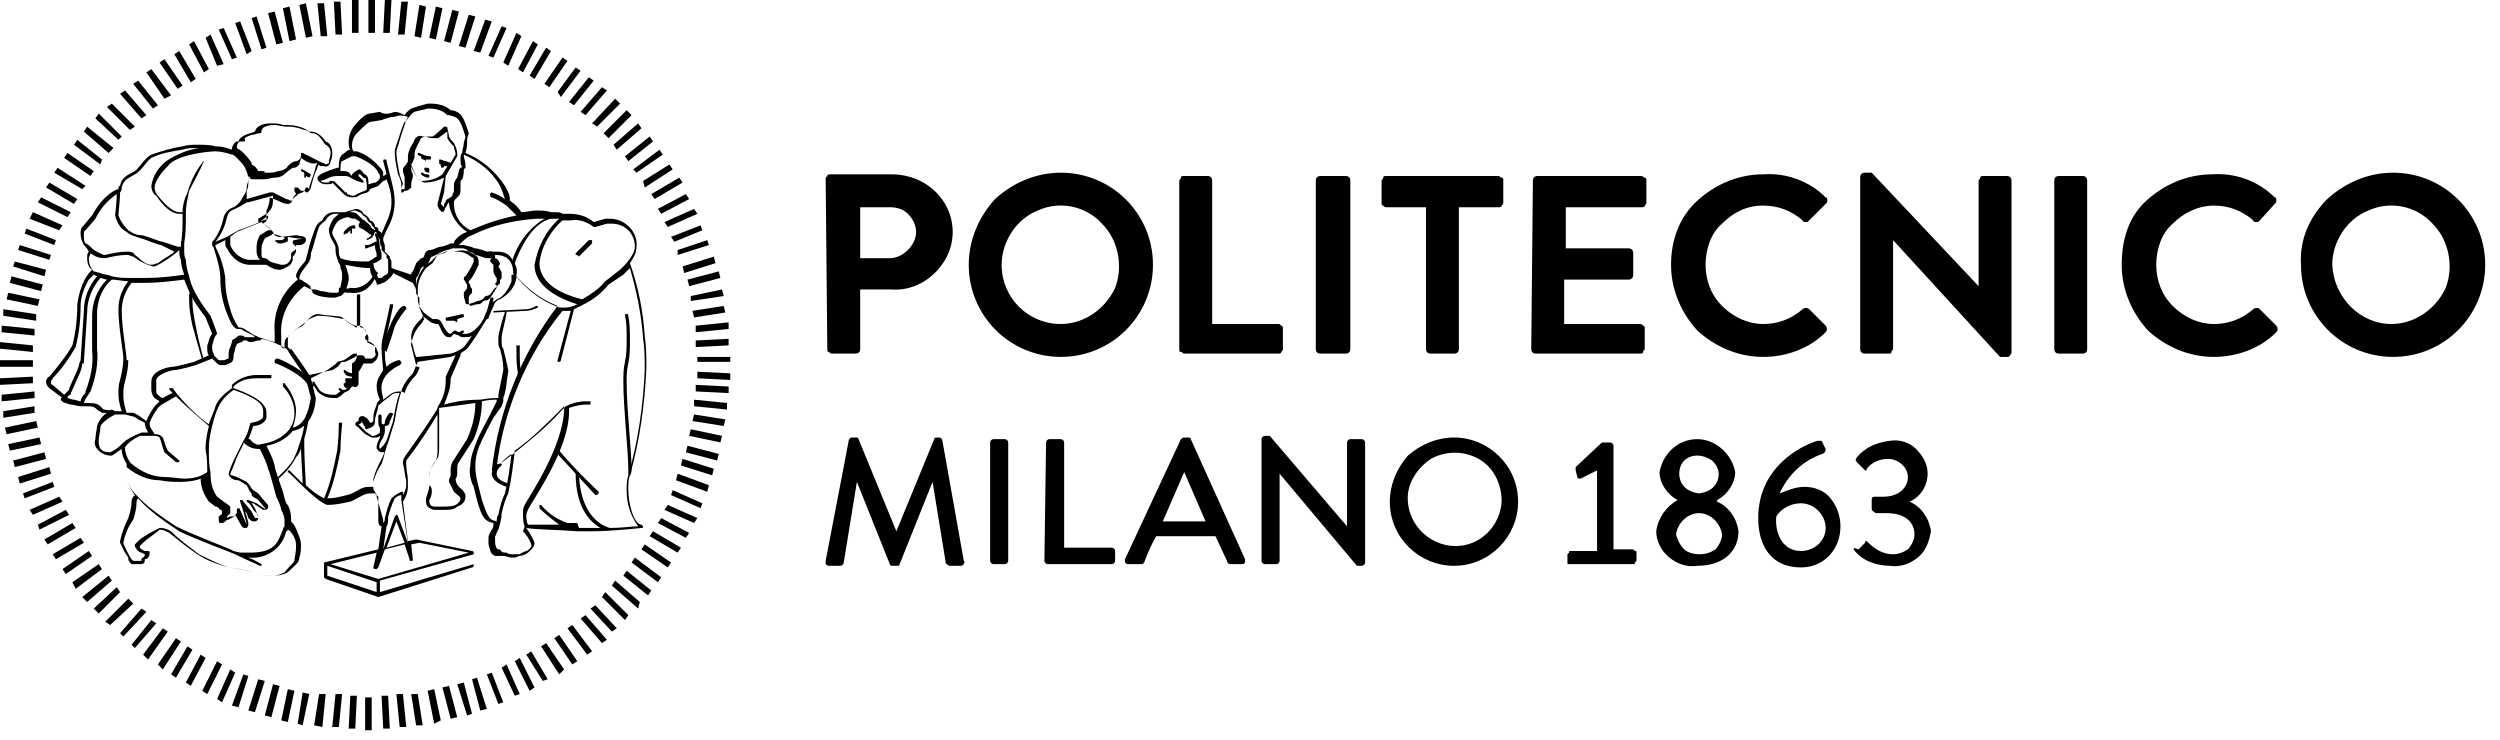 <?xml version="1.0" encoding="utf-8"?>
<!-- Generator: Adobe Illustrator 23.1.1, SVG Export Plug-In . SVG Version: 6.00 Build 0)  -->
<svg version="1.1" id="Layer_1" xmlns="http://www.w3.org/2000/svg" xmlns:xlink="http://www.w3.org/1999/xlink" x="0px" y="0px"
	 viewBox="0 0 152 45" style="enable-background:new 0 0 152 45;" xml:space="preserve">
<title>polimi</title>
<desc>Created with Sketch.</desc>
<g id="Page-1">
	<g id="polimi">
		<path id="Shape" d="M22.2,42.4h0.4v2h-0.4V42.4z M21.2,44.3l0.1-2h0.4l-0.1,2H21.2z M23.2,42.3h0.4l0.1,2h-0.4L23.2,42.3z
			 M20.2,44.2l0.2-2h0.4l-0.2,2H20.2z M24.1,42.2h0.4l0.2,2h-0.4L24.1,42.2L24.1,42.2z M19.1,44.1l0.3-1.9h0.4l-0.2,2L19.1,44.1
			L19.1,44.1z M25,42.2h0.4l0.3,1.9h-0.4L25,42.2z M18.1,44l0.3-1.9l0.4,0.1l-0.4,1.9L18.1,44z M26,42l0.4-0.1l0.4,1.9L26.4,44
			L26,42z M17.1,43.8l0.4-1.9l0.4,0.1l-0.4,1.9L17.1,43.8z M26.9,41.8l0.4-0.1l0.5,1.9l-0.4,0.1L26.9,41.8z M16.1,43.5l0.5-1.9
			l0.4,0.1l-0.5,1.9L16.1,43.5L16.1,43.5z M27.8,41.6l0.4-0.1l0.5,1.9l-0.3,0.1L27.8,41.6z M15.1,43.2l0.6-1.9l0.4,0.1l-0.6,1.9
			L15.1,43.2L15.1,43.2z M28.7,41.3l0.3-0.1l0.6,1.9l-0.4,0.1L28.7,41.3z M14.1,42.9l0.7-1.9l0.3,0.1L14.5,43L14.1,42.9L14.1,42.9z
			 M29.6,41l0.3-0.1l0.7,1.8l-0.3,0.1L29.6,41z M13.2,42.5l0.8-1.8l0.3,0.2l-0.8,1.8L13.2,42.5L13.2,42.5z M30.5,40.6l0.3-0.2
			l0.8,1.8l-0.3,0.1L30.5,40.6z M12.3,42l0.9-1.8l0.3,0.2l-0.9,1.8L12.3,42z M31.3,40.2l0.3-0.2l0.9,1.8L32.2,42L31.3,40.2
			L31.3,40.2z M11.3,41.5l0.9-1.7l0.3,0.2l-0.9,1.7L11.3,41.5z M32,39.8l0.3-0.2l1,1.7L33,41.4L32,39.8L32,39.8z M10.4,41l1-1.7
			l0.3,0.2l-1,1.7L10.4,41z M32.9,39.3l0.3-0.2l1.1,1.6L34,41L32.9,39.3L32.9,39.3z M9.6,40.4l1.1-1.6L11,39l-1.1,1.7L9.6,40.4z
			 M33.7,38.8l0.3-0.2l1.1,1.6l-0.3,0.2L33.7,38.8z M8.7,39.8l1.2-1.6l0.3,0.2L9,40.1L8.7,39.8L8.7,39.8z M34.5,38.2l0.3-0.2
			l1.2,1.6l-0.3,0.2L34.5,38.2L34.5,38.2z M8,39.2l1.2-1.5l0.3,0.2l-1.3,1.5L8,39.2z M35.3,37.6l0.3-0.2l1.3,1.5l-0.3,0.2L35.3,37.6
			z M7.3,38.5L8.6,37l0.3,0.2l-1.4,1.5L7.3,38.5L7.3,38.5z M35.9,37l0.3-0.2l1.3,1.4l-0.3,0.2L35.9,37z M6.4,37.8l1.4-1.4l0.3,0.3
			L6.7,38L6.4,37.8L6.4,37.8z M36.6,36.3l0.2-0.3l1.4,1.4L38,37.7L36.6,36.3L36.6,36.3z M5.7,37l1.4-1.3L7.3,36L6,37.3L5.7,37z
			 M37.2,35.6l0.2-0.3l1.5,1.3L38.8,37L37.2,35.6L37.2,35.6z M5,36.3L6.6,35l0.2,0.3l-1.5,1.3L5,36.3z M37.9,35l0.2-0.3l1.5,1.2
			l-0.2,0.3L37.9,35z M4.4,35.4L6,34.3l0.2,0.3l-1.6,1.2L4.4,35.4L4.4,35.4z M38.4,34.2l0.2-0.3l1.6,1.2L40,35.4L38.4,34.2z
			 M3.8,34.6l1.6-1.1l0.2,0.3L4,34.9L3.8,34.6L3.8,34.6z M39,33.4l0.2-0.3l1.6,1.1l-0.2,0.3L39,33.4z M3.2,33.7l1.7-1L5.1,33l-1.7,1
			L3.2,33.7L3.2,33.7z M39.5,32.6l0.2-0.3l1.7,1l-0.2,0.3L39.5,32.6z M2.7,32.8l1.7-1l0.2,0.3l-1.7,1L2.7,32.8L2.7,32.8z M40,31.8
			l0.2-0.3l1.7,0.9l-0.2,0.3L40,31.8L40,31.8z M2.3,31.9L4,31l0.2,0.3l-1.8,0.9L2.3,31.9L2.3,31.9z M40.4,31l0.2-0.3l1.8,0.8
			l-0.2,0.3L40.4,31z M1.8,31l1.8-0.8l0.2,0.3L2,31.3L1.8,31z M40.8,30.1l0.1-0.3l1.8,0.8l-0.1,0.3L40.8,30.1z M1.4,30l1.8-0.7
			l0.1,0.3l-1.8,0.7L1.4,30z M41.1,29.2l0.1-0.4l1.9,0.7L43,29.9L41.1,29.2z M1.1,29L3,28.4l0.1,0.4l-1.9,0.6L1.1,29z M41.4,28.3
			l0.1-0.4l1.9,0.6l-0.1,0.4L41.4,28.3z M0.8,28l1.9-0.5l0.1,0.4l-1.9,0.5L0.8,28z M41.7,27.5l0.1-0.4l1.9,0.5L43.6,28L41.7,27.5
			L41.7,27.5z M0.5,27l1.9-0.4L2.5,27l-1.9,0.4L0.5,27L0.5,27z M41.9,26.5l0.1-0.4l1.9,0.4l-0.1,0.4L41.9,26.5z M0.3,26l1.9-0.4
			L2.3,26l-1.9,0.4L0.3,26z M42.1,25.6l0.1-0.4l1.9,0.3L44,25.9L42.1,25.6L42.1,25.6z M0.2,25l1.9-0.3v0.4l-1.9,0.3
			C0.2,25.4,0.2,25,0.2,25z M42.2,24.7v-0.4l2,0.2v0.4L42.2,24.7z M0.1,24l2-0.2v0.4l-2,0.2C0.1,24.4,0.1,24,0.1,24z M42.3,23.8
			v-0.4l2,0.1v0.4L42.3,23.8z M0,23l2-0.1v0.4l-2,0.1V23z M42.4,23v-0.4l2,0.1v0.4L42.4,23z M0,22.3v-0.4h2v0.4H0z M42.4,21.7h2V22
			h-2V21.7L42.4,21.7z M0,21.2v-0.4L2,21v0.4L0,21.2L0,21.2z M42.3,20.7l2-0.1V21l-2,0.1V20.7L42.3,20.7z M0.1,20.2v-0.4l2,0.2v0.4
			L0.1,20.2z M42.3,19.8l2-0.2V20l-2,0.2V19.8z M0.2,19.2v-0.4l2,0.3v0.4L0.2,19.2z M42.1,18.9l1.9-0.3l0.1,0.4l-1.9,0.3L42.1,18.9z
			 M0.4,18.2l0.1-0.4l1.9,0.4l-0.1,0.4L0.4,18.2z M42,18l1.9-0.4L44,18l-2,0.3V18z M0.6,17.2l0.1-0.4l1.9,0.5l-0.1,0.4L0.6,17.2z
			 M41.8,17l1.9-0.5l0.1,0.4l-1.9,0.5L41.8,17z M0.8,16.2l0.1-0.3l1.9,0.5l-0.1,0.4L0.8,16.2z M41.5,16.2l1.9-0.6l0.1,0.4l-1.9,0.6
			L41.5,16.2L41.5,16.2z M1.1,15.2l0.1-0.3l1.9,0.6L3,15.8L1.1,15.2L1.1,15.2z M41.2,15.2l1.8-0.6l0.1,0.3l-1.9,0.6L41.2,15.2
			L41.2,15.2z M1.5,14.2l0.1-0.3l1.8,0.7l-0.1,0.3L1.5,14.2z M40.8,14.4l1.8-0.7l0.1,0.3L41,14.7L40.8,14.4L40.8,14.4z M1.8,13.3
			L2,12.9l1.8,0.8L3.6,14L1.8,13.3L1.8,13.3z M40.4,13.5l1.8-0.8l0.2,0.3l-1.8,0.8L40.4,13.5z M2.3,12.3L2.5,12l1.8,0.9l-0.2,0.3
			L2.3,12.3L2.3,12.3z M40,12.7l1.7-0.9l0.2,0.3L40.2,13L40,12.7z M2.8,11.4L3,11.1l1.7,1l-0.2,0.3L2.8,11.4L2.8,11.4z M39.6,11.8
			l1.7-1l0.2,0.3l-1.7,1L39.6,11.8L39.6,11.8z M3.3,10.5l0.2-0.3l1.7,1.1L5,11.5L3.3,10.5z M39.1,11l1.6-1l0.2,0.3l-1.7,1.1L39.1,11
			L39.1,11z M3.9,9.6l0.2-0.3l1.6,1.1l-0.2,0.3L3.9,9.6z M38.5,10.3l1.6-1.2l0.2,0.3l-1.6,1.1L38.5,10.3z M4.5,8.8l0.2-0.3l1.5,1.2
			L6.1,10L4.5,8.8L4.5,8.8z M38,9.5l1.5-1.2l0.2,0.3l-1.5,1.2L38,9.5z M5.1,8l0.2-0.3L6.9,9L6.6,9.3L5.1,8z M37.3,8.8l1.5-1.3
			L39,7.8l-1.5,1.3L37.3,8.8L37.3,8.8z M5.8,7.2L6,6.9l1.4,1.4L7.2,8.5L5.8,7.2z M36.7,8.1l1.4-1.4L38.4,7L37,8.4L36.7,8.1L36.7,8.1
			z M6.5,6.5l0.3-0.2l1.4,1.4L7.9,7.9L6.5,6.5z M36,7.5L37.4,6l0.3,0.3l-1.4,1.4L36,7.5L36,7.5z M7.3,5.7l0.3-0.2L8.9,7L8.6,7.2
			L7.3,5.7z M35.3,6.8l1.3-1.5l0.3,0.2L35.6,7L35.3,6.8L35.3,6.8z M8.1,5.1l0.3-0.2l1.2,1.5L9.3,6.6L8.1,5.1z M34.6,6.2l1.2-1.5
			l0.3,0.2l-1.2,1.5L34.6,6.2z M8.9,4.4l0.3-0.2l1.2,1.6L10,6L8.9,4.4z M33.9,5.6L35,4.1l0.3,0.2l-1.2,1.6L33.9,5.6L33.9,5.6z
			 M9.7,3.8L10,3.6l1.1,1.6l-0.3,0.2L9.7,3.8z M33.1,5.1l1.1-1.6l0.3,0.2l-1.1,1.6L33.1,5.1z M10.6,3.3l0.3-0.2l1,1.7L11.6,5
			L10.6,3.3L10.6,3.3z M32.2,4.6l1-1.7l0.3,0.2l-1,1.7L32.2,4.6z M11.5,2.7l0.3-0.2l0.9,1.7l-0.3,0.2L11.5,2.7L11.5,2.7z M31.5,4.2
			l0.9-1.7l0.3,0.2l-0.9,1.7L31.5,4.2L31.5,4.2z M12.5,2.3l0.3-0.2l0.8,1.8L13.2,4L12.5,2.3L12.5,2.3z M30.6,3.8L31.4,2l0.3,0.2
			L30.9,4L30.6,3.8L30.6,3.8z M13.3,1.8l0.3-0.1l0.8,1.8l-0.3,0.1L13.3,1.8z M29.7,3.4l0.8-1.8l0.3,0.1L30,3.5L29.7,3.4L29.7,3.4z
			 M14.3,1.4l0.3-0.1l0.7,1.8L15,3.3L14.3,1.4L14.3,1.4z M28.8,3.1l0.7-1.9l0.4,0.1l-0.7,1.9L28.8,3.1z M15.3,1.1L15.6,1l0.6,1.9
			L15.9,3L15.3,1.1L15.3,1.1z M27.9,2.8l0.6-1.9L28.9,1l-0.6,1.9L27.9,2.8L27.9,2.8z M16.3,0.8l0.4-0.1l0.5,1.9l-0.4,0.1L16.3,0.8z
			 M27,2.5l0.5-1.9l0.4,0.1l-0.5,1.9L27,2.5z M17.2,0.5l0.4-0.1l0.4,2l-0.4,0.1L17.2,0.5L17.2,0.5z M26.1,2.3l0.4-1.9l0.4,0.1
			l-0.4,1.9L26.1,2.3L26.1,2.3z M18.2,0.3l0.4-0.1l0.4,2l-0.4,0.1L18.2,0.3L18.2,0.3z M25.2,2.2l0.3-1.9l0.4,0.1l-0.3,1.9L25.2,2.2z
			 M19.3,0.2h0.4l0.2,2h-0.4L19.3,0.2L19.3,0.2z M24.2,2.1l0.2-2h0.4l-0.2,2H24.2L24.2,2.1z M20.3,0.1h0.4l0.1,2h-0.4L20.3,0.1
			L20.3,0.1z M23.3,2l0.1-2h0.4l-0.1,2H23.3z M21.4,0h0.4v2h-0.4V0L21.4,0z M22.4,2V0h0.4v2H22.4z"/>
		<g id="Group">
		</g>
		<g transform="translate(2, 6)">
			<path d="M21,30.3l-3.2-1.1l-0.1-0.1l0,0v-0.9l0,0l0,0l0,0l0,0l0,0l3.3-0.8l0.2-1.4C21,26,21,25.7,21,25.6l0,0l0,0l0,0v-1.4
				c-0.1-0.1-0.1-0.1-0.2-0.2l0,0l0,0l0,0c-0.1,0-0.2,0-0.3,0l0,0c-0.4,0-0.7,0.3-1.2,0.5l0,0c-0.5,0.1-0.9,0.2-1.4,0.2l0,0
				c-0.7-0.2-2.3-2-2.4-2l0,0v-0.1l0,0h0.1l0,0c0,0,0.4,0.4,0.8,0.8l0,0c0-0.5-0.1-1.6-0.1-2.2l0,0c0-0.1,0-0.2,0-0.4l0,0v-0.1h0.1
				l0,0h0.1v0.1l0,0c0,0.1,0,0.2,0,0.3l0,0c0,0.8,0.1,2.4,0.1,2.4l0,0c0.3,0.3,0.7,0.6,1.1,0.8l0,0c0.4-0.9,0.6-1.9,0.8-2.9l0,0
				c0,0,0.1-0.7,0.1-1.6l0,0v-0.1c0,0,0,0,0.1,0l0,0h0.1c0,0,0,0,0,0.1l0,0c-0.1,0.9-0.1,1.6-0.1,1.6l0,0c-0.2,1-0.4,2-0.8,2.9l0,0
				c0.4,0,0.8-0.1,1.2-0.2l0,0c0.5-0.1,0.8-0.5,1.3-0.5l0,0c0.1,0,0.2,0,0.3,0l0,0c0-0.1,0-0.1,0-0.2l0,0c0-0.1,0-0.2,0-0.3l0,0
				c0.1-0.4,0.3-0.8,0.5-1.2l0,0c0.1-0.2,0.2-0.4,0.2-0.6l0,0v0.1c0,0.1-0.1,0.1-0.2,0.1l0,0c-0.2,0-0.3-0.3-0.3-0.2l0,0v-0.1l0,0
				c0-0.2,0.1-0.4,0.2-0.6l0,0v-0.1l0,0c-0.1,0.1-0.2,0.1-0.3,0.1l0,0h-0.2l0,0c-0.2-0.1-0.4-0.2-0.5-0.3l0,0L19.8,20
				c-0.1-0.1-0.2-0.1-0.2-0.2l0,0c0-0.1,0.1-0.2,0.2-0.2l0,0c0,0,0,0,0-0.1l0,0c0-0.1,0.1-0.2,0.2-0.2h0.1c0.2,0.1,0.3,0.2,0.4,0.4
				l0,0h0.1l0,0l0.1-0.1l0,0c0,0,0,0,0-0.1l0,0v-0.1l0,0l0,0l0,0c0-0.3,0.1-0.5,0.2-0.8l0,0c0-0.1,0.1-0.2,0.2-0.3l0,0l0,0l0,0
				c-0.1-0.2-0.2-0.5-0.2-0.8l0,0c0-0.4,0.2-0.7,0.4-1l0,0c0-0.1-0.1-0.8-0.1-1.3l0,0c0-0.1,0-0.1,0-0.2l0,0c0-0.3,0.3-1.4,0.5-2.4
				l0,0v-0.1h0.1l0,0h0.1v0.1l0,0c-0.2,1-0.5,2.2-0.5,2.4l0,0c0,0.1,0,0.1,0,0.2l0,0c0,0.3,0,0.8,0.1,1.1l0,0
				c0.2-0.2,0.4-0.3,0.7-0.4l0,0h0.1c0,0,0,0,0.1,0.1l0,0v0.1c0,0,0,0-0.1,0.1l0,0c0,0-1.2,0.5-1.1,1.5l0,0c0,0.2,0.1,0.4,0.1,0.6
				l0,0l0.4-0.3l0,0c0.1-0.1,0.3-0.2,0.6-0.2l0,0c0.1,0,0.2,0,0.3,0.1l0,0c0.1-0.4,0.4-0.8,0.7-1.1l0,0c0.1-0.2,0.2-0.3,0.2-0.5
				h-0.1c-0.1,0-0.1,0-0.1-0.1l0,0c0,0-0.2-0.8-0.3-1.2l0,0v-0.1l0,0c0.1-0.5,0.3-0.9,0.6-1.2l0,0c0.1-0.1,0.1-0.2,0.2-0.3l0,0l0,0
				l0,0c-0.1-0.2-0.2-0.5-0.3-0.7l0,0c0-0.2,0-0.4,0-0.6l0,0l0,0l0,0l0,0l0,0c-0.1-0.1-0.2-0.2-0.2-0.3l0,0v-0.1l0,0l0,0l0,0
				c0-0.2-0.1-0.3-0.2-0.5l0,0l-1.2-0.6c0,0.1-0.1,0.2-0.2,0.3l0,0c-0.1,0.1-0.2,0.2-0.4,0.3l0,0c-0.1,0-0.2,0.1-0.3,0.1h-0.1v-0.1
				L20.8,11l0,0c-0.2-0.2-0.3-0.4-0.3-0.7l0,0c-0.5,0-1-0.1-1.5-0.2l0,0l0.1,0.3l0,0c0,0.1,0.1,0.3,0.1,0.4l0,0c0,0.1,0,0.2,0,0.2
				l0,0c0,0-0.1,0.8-0.5,1l0,0c-0.1,0-0.2,0.1-0.4,0.1l0,0c-0.5,0-1.1-0.1-1.3-0.3l0,0c0-0.2-0.1-0.2-0.5-0.4l0,0
				c-0.9,0.7-1.5,1.8-1.4,3l0,0c0,0.2,0,0.5,0,0.7l0,0l0.2,0.1l0,0c0-0.1,0-0.2,0-0.2l0,0c0-0.2,0-0.4,0.2-0.5l0,0l0,0l0,0
				c0.1-0.1,0.1-0.1,0.2-0.2l0,0c0.1-0.1,0.3-0.3,0.5-0.4l0,0c0.1,0,0.2-0.1,0.3-0.2l0,0c0.2-0.3,0.5-0.4,0.8-0.5h0.1
				c0.5,0,1,0.1,1.5,0.2l0,0c0.2,0.2,0.4,0.3,0.6,0.4l0,0l0.1,0.1h0.1V12c0-0.1,0-0.1,0.1-0.1l0,0h0.1c0,0,0,0,0,0.1l0,0v1.9
				c0.2,0,0.4,0.2,0.4,0.4l0,0c0.1,0.1,0.1,0.2,0.1,0.3l0,0c0,0.1,0,0.1-0.1,0.2l0,0c0.2,0.1,0.5,0.2,0.6,0.4l0,0
				c0,0.1,0.1,0.2,0.1,0.3l0,0c0,0.3-0.2,0.5-0.4,0.6l0,0h-0.5l0,0c-0.1,0.2-0.2,0.4-0.3,0.5l0,0c0,0.1,0,0.5,0,0.7l0,0
				c0,0.2-0.2,0.3-0.3,0.2h-0.1c-0.1,0.1-0.1,0.2-0.3,0.3l0,0c-0.1,0-0.2,0.1-0.3,0.2l0,0c0,0-0.1,0.1-0.3,0.2l0,0
				c-0.1,0-0.1,0-0.2,0l0,0c-0.4,0-0.7-0.1-1-0.4l0,0c-0.1-0.2-0.2-0.3-0.3-0.5l0,0v-0.1l0,0h0.1l0,0c0.1,0.2,0.2,0.3,0.3,0.5l0,0
				c0.2,0.2,0.5,0.3,0.8,0.3l0,0h0.2l0,0c0.1,0,0.1-0.1,0.3-0.2l0,0l0,0l0,0l-0.1-0.1v-0.1l0,0h0.1l0,0l0.1,0.1l0,0l0,0H19l0,0
				l0.1-0.1l0,0c-0.1,0-0.2-0.1-0.2-0.2l0,0c0,0,0,0,0-0.1l0,0H19l0,0l0,0l0,0V17l0,0h0.1l0,0h0.1h0.1c0.1,0,0.1,0,0.1-0.1l0,0
				c0-0.2,0-0.7,0-0.7l0,0v-0.1c0.2-0.1,0.3-0.3,0.3-0.5l0,0v-0.1l0,0h-0.1l0,0c-0.1,0-0.1,0-0.1,0l0,0c-0.2,0.1-0.4,0.3-0.6,0.4
				l0,0L18.5,16l0,0c0,0.1-0.2,0.2-0.6,0.5l0,0l-1,0.5c0.1,0.4,0.2,0.8,0.2,0.8l0,0c0,0.1,0.1,0.3,0.1,0.4l0,0c0,0.4-0.2,1.8-1.4,2
				l0,0c-0.4,0.5-1,0.8-1.6,0.9l0,0c0.2,0.4,0.4,0.8,0.5,1.2l0,0c0,0.2,0.3,1,0.5,1.6l0,0c0.1,0.4,0.2,0.8,0.3,0.8l0,0
				c0.1,0.2,0.2,0.5,0.2,0.8l0,0c0,0.1,0,0.2,0,0.2l0,0l0,0l0,0l0,0c0.2,0.2,0.3,0.4,0.4,0.7l0,0c0.1,0.2,0.2,0.5,0.2,0.7l0,0
				c0,0.3,0,0.5-0.1,0.8l0,0c0,0.3-0.2,0.4-0.6,0.8l0,0C15.4,28.9,15,29,14.7,29l0,0c-0.3,0-0.6,0-0.9-0.1l0,0
				c-0.6-0.2-1.2-0.3-1.9-0.4l0,0c-0.7-0.2-1.3-0.4-1.9-0.8l0,0c-0.6-0.4-1.1-0.8-1.7-1.3l0,0c-0.2-0.1-0.4-0.2-0.6-0.2l0,0
				c-0.3,0.3-0.7,0.5-1,0.8l0,0c-0.1,0.1-0.1,0.1-0.2,0.2l0,0l0,0l0,0c0,0.1,0,0.1,0.1,0.2l0,0c0,0,0,0,0.2,0.1l0,0l0.2,0l0,0
				c0.1,0,0.1,0.1,0.1,0.1l0,0C7.1,27.8,7,28,6.8,28l0,0v0.1l0,0c0,0.2-0.2,0.2-0.3,0.2H6.3l-0.3,0l0,0c-0.1-0.1-0.2-0.2-0.2-0.3
				l0,0l0,0l0,0v-0.1l0,0l-0.2-0.3l0,0c-0.1-0.2-0.2-0.4-0.3-0.6l0,0c0,0,0,0,0-0.1l0,0c0.1-0.5,0.3-1,0.5-1.4l0,0
				c0.1-0.3,0.2-0.7,0.2-1l0,0c0-0.2,0.1-0.3,0.2-0.4l0,0c-0.3-0.4-0.5-0.9-0.5-1.4l0,0c0-0.2,0-0.3,0-0.5l0,0l0,0l0,0
				c-0.2-0.3-0.3-0.6-0.3-0.9l0,0c-0.2,0.1-0.4,0.3-0.6,0.4H4.7c-0.2,0-0.5-0.1-0.7-0.3c-0.2-0.2-0.3-0.4-0.2-0.7l0,0
				c0-0.3,0.1-0.6,0.1-0.8l0,0c0.1-0.3,0.3-0.6,0.6-0.8l0,0c-0.1,0-0.2,0-0.3,0l0,0C4.1,19,4,19,3.9,18.9l0,0
				c-0.2-0.2-0.3-0.2-0.8-0.2l0,0c-0.1,0-0.1,0-0.2,0l0,0c-0.2,0-0.4-0.1-0.6-0.1l0,0c-0.3-0.1-0.5-0.1-0.6-0.3l0,0v-0.1l0,0h0.1
				l0,0L1,17.6c-0.1-0.1-0.2-0.2-0.2-0.4l0,0c0-0.1,0.1-0.3,0.2-0.3l0,0c0.5-0.6,1-1.2,1.4-1.9l0,0c0.2-0.8,0.3-1.6,0.3-2.5l0,0
				c0.2-1.4,0.7-1.9,0.9-2.1l0,0C3.4,10.3,3.3,10,3.3,9.7l0,0c0-0.2,0-0.3,0.1-0.4l0,0C3.3,9.1,3.2,9,3.1,8.9l0,0
				C3,8.7,2.9,8.5,2.9,8.2l0,0c0-0.1,0-0.3,0.1-0.4l0,0c0.2-0.2,0.4-0.5,0.6-0.7l0,0c0.7-1.3,1.5-1.6,1.6-1.6l0,0
				c0-0.1,0-0.2,0.1-0.2l0,0c0.1-0.6,0.6-0.7,0.9-0.9l0,0c0.2-0.1,0.6-0.8,1-1l0,0C7.8,3.2,8.4,3,9.1,2.9l0,0
				C9.4,2.8,9.7,2.8,10,2.8l0,0c0.4,0,0.8,0,1.1,0.1h0.1c0.3,0,0.6,0.1,0.9,0.2l0,0c0-0.2,0.1-0.4,0.3-0.5l0,0h0.1l0,0
				c0.1-0.4,0.8-0.5,1-0.6l0,0c0.1-0.4,0.6-0.5,1-0.5l0,0c0.2,0,0.5,0,0.7,0.1l0,0c0.1,0,0.2,0,0.2,0l0,0c0.5,0,1,0.1,1.4,0.4h0.1
				c0.4,0,0.7,0.3,0.9,0.6l0,0c0.3,0.1,0.4,0.4,0.4,0.7l0,0c0,0.2,0,0.3-0.1,0.5l0,0c0,0.2-0.2,0.4-0.4,0.3h-0.1
				c-0.1,0-0.2,0-0.2-0.1l0,0c0,0-0.1,0.1-0.1,0.2l0,0C17.1,4.6,17,5,16.9,5.4l0,0c0,0.1-0.1,0.2-0.2,0.3l0,0c-0.1,0-0.1,0-0.2-0.1
				l0,0l-0.1,0.1l0,0c-0.1,0-0.2,0.1-0.3,0.1l0,0c0,0.1-0.1,0.1-0.2,0.2l0,0l-0.1,0.1l0,0c0,0.1-0.1,0.3-0.3,0.3l0,0
				c-0.2,0-0.4-0.1-0.6-0.2l0,0L14.4,6c0,0.3-0.1,0.6-0.2,0.8l0,0l0,0l0,0v0.1l0,0c0,0.2,0,0.3,0,0.5l0,0c0,0.1-0.1,0.1-0.2,0.2l0,0
				c0.2,0.1,0.6,0.4,0.7,0.7l0,0l0.2,0.1h0.2L16,8.3l0,0c0.1,0,0.5,0.1,0.5,0.1l0,0l0.1,0.1c0,0,0,0,0,0.1l0,0
				c0,0.2-0.3,0.3-0.3,0.3l0,0l-0.3,0V9c0,0.1,0,0.1,0,0.2l0,0c0,0.2-0.1,0.3-0.2,0.4l0,0v0.1l0,0c0,0.2-0.1,0.4-0.3,0.5l0,0
				c-0.2,0.1-0.3,0.2-0.5,0.2l0,0c-0.3,0-0.5-0.1-0.8-0.3l0,0h-1l0,0c-0.6,0-1.1-0.4-1.4-1l0,0c-0.1-0.1-0.1-0.2-0.1-0.3l0,0
				c0-0.1,0-0.1,0-0.2l0,0l-0.6,0.3c0,0,0,0,0,0.1l0,0c0.3,0.6,0.5,1.2,0.6,1.9l0,0l0,0l0,0V11l0,0c0,0.6,0.1,1.2,0.3,1.8l0,0
				c0.1,0.4,0.3,0.8,0.5,1.1l0,0c0.2,0,0.4,0.1,0.5,0.2l0,0c0.2,0.1,0.3,0.2,0.5,0.3l0,0c0.1,0,0.2,0.1,0.2,0.1l0,0
				c0.1,0,0.6,0.2,1,0.3l0,0c0-0.2,0-0.4,0-0.6l0,0c-0.1-1.2,0.4-2.4,1.4-3.2l0,0c0-0.1-0.1-0.1-0.1-0.2l0,0c0-0.4,0.6-0.9,0.6-1
				l0,0c0-0.1,0,0,0.1-0.4l0,0c0.1-0.5,0.3-1.1,0.5-1.6l0,0c0.1-0.2,0.2-0.3,0.4-0.4l0,0c0.1-0.3,0.4-0.5,0.7-0.5h0.1
				c0.1,0,0.2,0,0.3,0H19c0.2-0.1,0.4-0.1,0.6-0.2l0,0c0,0,0.4,0,0.5,0.3l0,0c0.2,0.1,0.3,0.2,0.4,0.4l0,0c-0.1,0,0.3,0,0.3,0.4l0,0
				C21,7.8,21,7.9,21,8l0,0c0.1,0.1,0.2,0.1,0.2,0.2l0,0l0.3-0.7l0,0c0.2-0.4,0.3-0.8,0.3-1.2l0,0c0-0.5-0.1-0.9-0.3-1.4l0,0
				c0,0-0.1,0.1-0.2,0.1l0,0l-0.1,0.1l0,0l0,0l0,0c-0.1,0.1-0.1,0.1-0.2,0.2l0,0c-0.2,0.1-0.3,0.1-0.5,0.2l0,0
				c-0.1,0.3-0.4,0.2-0.7,0.4l0,0C19.7,6,19.5,6,19.4,6l0,0c-0.2,0-0.4-0.1-0.5-0.2l0,0c0,0-0.6-0.6-0.7-0.7l0,0
				c0,0.1-0.1,0.1-0.4,0.1l0,0c-0.2,0-0.4-0.1-0.5-0.3l0,0c0,0,0,0,0-0.1l0,0c0.1-0.2,0.4-0.3,0.4-0.3l0,0c0.2-0.1,0.5-0.2,0.8-0.3
				h0.1c0-0.3,0-0.6,0.2-0.8l0,0c0.2-0.1,0.3-0.3,0.5-0.3l0,0c-0.1-0.1-0.1-0.3-0.1-0.5l0,0c0-0.3,0.1-0.6,0.3-0.9l0,0
				c0.5-0.6,0.8-0.8,1-0.8l0,0l0.6-0.1l0,0c0.3,0.2,0.6,0.1,0.9,0l0,0c0.2,0,0.4,0.1,0.6,0.2l0,0c0.1-0.2,0.3-0.3,0.4-0.4l0,0
				c0.3-0.1,0.6-0.2,1-0.3h0.2c0.4,0,0.9,0.1,1.2,0.4l0,0c0.3,0,0.6,0.2,0.7,0.4l0,0c0.2,0.3,0.3,0.7,0.4,1l0,0l0,0l0,0
				c0,0.1-0.1,0.2-0.1,0.4l0,0v0.1l0,0c0,0.2,0,0.4-0.1,0.7l0,0c1,0.4,1.8,1.1,2.4,2l0,0C28.8,5.5,29,5.8,29,6.1l0,0v0.1l0,0l0,0
				l0,0c0.3,0.2,0.5,0.4,0.7,0.7l0,0c0.3,0,0.6-0.1,0.9-0.1l0,0c0.3,0,0.6,0,0.9,0.1l0,0h0.2l0,0c0.2,0,0.4,0,0.5,0.1l0,0
				c0.1,0,0.1,0,0.2,0h0.2c0.5,0,1,0.1,1.5,0.5l0,0l0.7-0.2h0.3l0,0c0.9,0,1.7,0.8,1.6,1.7l0,0c0,0.4-0.2,0.7-0.4,1l0,0
				c0.5,1.4,0.8,2.9,0.9,4.4l0,0c0.1,0.7,0.1,1.3,0.1,2l0,0c-0.1,2.2-0.4,4.4-1,6.5l0,0c-0.1,0.3-0.1,0.5-0.1,0.8l0,0
				c0,1.1,0.4,2.2,0.8,2.2l0,0l0.1,0.1l0,0c0,0.1,0,0.1-0.1,0.1l0,0c0,0-1.8,0.2-2.9,0.2H34h-0.9l0,0c-1.3-0.1-2.6-0.1-3.1-0.2l0,0
				c0,0,0,0.1,0,0l0,0c0.2,0.3,0.4,0.6,0.5,0.9l0,0c0,0.3-0.3,0.5-0.4,0.6l0,0c-0.1,0.1-0.4,0.2-0.5,0.2l0,0c-0.1,0-0.2,0.1-0.3,0.1
				l0,0h-0.2l0,0c-0.2,0-0.3-0.1-0.5-0.1l0,0c-0.1,0-0.3,0-0.4,0h-0.1c-0.3-0.1-0.3-0.4-0.4-0.7l0,0V27l0,0c0-0.1,0-0.2,0-0.3l0,0
				c0-0.2,0.1-0.3,0.2-0.5l0,0C28,26.1,28,26,28,25.8l0,0c-0.5-0.1-0.7-0.3-1-1.4l0,0l-0.2-0.8c-0.2-0.4-0.3-0.9-0.2-1.3l0,0
				c0-0.5,0.2-1,0.4-1.5l0,0c0.1-0.3,0.8-1.6,0.8-1.6l0,0l0.4-0.8v-0.1c-0.1,0-0.5,0-0.9,0.1l0,0c0,0.8-0.2,1.6-0.5,2.3l0,0
				l-0.9,1.4l0,0c-0.1,0.1-0.1,0.3-0.1,0.4l0,0c0,0.1,0,0.1,0,0.2l0,0c0,0.1,0,0.3-0.1,0.4l0,0l0,0l0,0c0,0.2,0.1,0.4,0.2,0.5l0,0
				c0.1,0.1,0.3,0.2,0.4,0.5l0,0v0.1l0,0c0,0.3-0.2,0.5-0.5,0.6l0,0C25.6,25,25.3,25,25.1,25l0,0c-0.2,0-0.4,0-0.7,0l0,0
				c-0.1,0-0.3-0.1-0.4-0.2s-0.1-0.3-0.1-0.4l0,0v-0.1l0,0c0,0,0.2-0.6,0.2-0.7l0,0c0-0.1,0-0.2,0-0.3l0,0c0-0.1,0-0.2,0-0.3l0,0
				l0,0l0,0c0-0.4,0.2-0.7,0.4-1l0,0c0.1-0.2,0.1-0.5,0.1-0.7l0,0c0-0.1,0-0.3,0-0.3l0,0c0-0.1,0-0.1,0-0.2l0,0c0-0.3,0-1.1,0-1.6
				l0,0c-0.6,1-1.2,1.9-1.9,2.8l0,0c0,0.1,0,0.2,0,0.3l0,0c0,0.3,0.1,0.6,0.1,0.9l0,0c0,0.1,0,0.2,0,0.4l0,0c0,0.3-0.1,0.6-0.3,0.9
				l0,0l0.3,2.4l0.5-0.1l3.4,0.7c0,0,0.1,0,0.1,0.1l0,0v0.8c0,0,0,0.1-0.1,0.1l0,0L21,30.3z M21.1,30l5.7-1.7v-0.6l-5.7,1.6L21.1,30
				L21.1,30z M17.9,29l3,1v-0.6l-3-1V29L17.9,29z M21,29.2l5.5-1.6l-3-0.6L23,27.1l0.1,0.9c0,0.1,0,0.1-0.1,0.1l0,0
				c-0.1,0-0.1,0-0.1-0.1l0,0l-0.3-0.9l-1.2,0.3L21,28.5c0,0,0,0-0.1,0.1h-0.1l0,0c-0.1,0-0.1-0.1-0.1-0.1l0,0l0.2-0.9l-2.8,0.7
				L21,29.2L21,29.2z M7.8,26.1c0.2,0,0.5,0.1,0.7,0.3l0,0c0.5,0.5,1.1,0.9,1.6,1.3l0,0c0.6,0.3,1.2,0.6,1.8,0.8l0,0
				c0.6,0.1,1.3,0.2,1.9,0.4l0,0c0.3,0.1,0.5,0.1,0.8,0.1l0,0c0.3,0,0.5-0.1,0.7-0.2l0,0c0.4-0.5,0.5-0.5,0.6-0.7l0,0
				c0-0.2,0.1-0.5,0.1-0.8l0,0c0-0.2,0-0.4-0.1-0.6l0,0c-0.1-0.2-0.2-0.4-0.4-0.5l0,0c0,0,0,0.1-0.1,0.1l0,0c-0.2,1-1.2,1.7-2.2,1.6
				h-0.1c0.3,0.1,0.6,0.3,0.8,0.4l0,0v0.1l0,0h-0.1l0,0c-0.4-0.2-0.9-0.4-1.3-0.6l0,0l-0.2-0.1l0,0c-0.2-0.1-2.4-0.9-3.4-1.4l0,0
				c-0.9-0.6-1.8-1.2-2.5-2l0,0c-0.1,0.1-0.1,0.2-0.1,0.3l0,0c0,0.3-0.1,0.7-0.2,1l0,0C5.8,26,5.6,26.5,5.5,27l0,0l0,0l0,0
				c0,0.1,0.4,0.9,0.5,1l0,0l0,0l0,0l0.1,0.1l0,0c0.1,0,0.1,0,0.2,0h0.2h0.1l0,0c0-0.1,0-0.2,0.1-0.2l0,0l0,0l0,0l0.1-0.1l0,0v-0.1
				l0,0l-0.2-0.1l0,0c-0.1,0-0.2-0.1-0.3-0.2l0,0c0-0.1-0.1-0.1-0.1-0.2l0,0v-0.1l0,0c0.1-0.1,0.2-0.2,0.3-0.3l0,0
				c0.4-0.3,0.8-0.5,1.2-0.7l0,0C7.7,26.1,7.8,26.1,7.8,26.1z M28.8,27.6c0.1,0.1,0.3,0.1,0.4,0.1h0.2c0.1,0,0.1,0,0.2,0l0,0
				c0.1-0.1,0.4-0.2,0.4-0.2l0,0c0.1,0,0.4-0.3,0.3-0.4l0,0l0,0l0,0c-0.1-0.3-0.3-0.6-0.5-0.8l0,0l0.1-0.3l0,0
				c-0.1-0.2-0.1-0.5-0.1-0.8l0,0c0-0.2,0-0.3,0.1-0.5l0,0c0.2-0.4,2.4-3.6,2.4-5.9l0,0v-0.1l0,0c-0.1,0.1-0.1,0.1-0.2,0.2l0,0
				c-0.9,0.9-1.8,1.8-2.8,2.5l0,0l0,0l0,0c-0.1,0.9-0.2,1.7-0.4,2.6l0,0c-0.2,0.4-0.3,0.8-0.4,1.2l0,0c0,0.3-0.1,0.7-0.2,1l0,0
				c-0.1,0.1-0.1,0.3-0.2,0.4l0,0c0,0.1,0,0.2,0,0.2l0,0v0.1l0,0c0,0.3,0.1,0.5,0.2,0.5h0.1C28.5,27.6,28.6,27.6,28.8,27.6
				L28.8,27.6L28.8,27.6z M12.6,27.6H13h0.2c1.6,0,1.7-0.7,2-1.4l0,0c0-0.1,0.1-0.2,0.1-0.2l0,0v-0.1l0,0c0-0.1,0-0.1,0-0.2l0,0
				c0-0.3-0.1-0.5-0.2-0.7l0,0c0-0.1-0.1-0.4-0.3-0.8l0,0c-0.2-0.7-0.4-1.5-0.5-1.7l0,0c-0.1-0.4-0.3-0.8-0.5-1.2l0,0
				c-0.4,0-0.7-0.1-1-0.4l0,0V21l0,0l-0.3,0.6c-0.2,0.4-0.3,0.8-0.5,1.2l0,0c0,0,0,0.1,0.1,0.1l0,0l0.3,0.1l0,0
				c0.2,0.1,0.4,0.2,0.6,0.3l0,0c0.1,0.1,0.2,0.2,0.3,0.4l0,0l0.1,0.1l0,0c0.1,0.1,0.2,0.1,0.3,0.2l0,0l0.5,0.6l0,0
				c0.1,0.1,0.1,0.1,0.1,0.2l0,0v0.1l0,0C14.2,25,14.2,25,14.1,25l0,0H14l-0.6-0.4h-0.1c0.1,0.1,0.1,0.2,0.2,0.3l0,0l0.2,0.5l0,0
				v0.1l0,0c0,0.1-0.1,0.2-0.2,0.2h-0.1c-0.1,0-0.2-0.1-0.3-0.2l0,0L13,25.2l-0.1-0.1l0.1,0.3l0.1,0.4l0,0c0,0,0,0,0,0.1l0,0
				c0,0.1-0.1,0.2-0.1,0.2l0,0h-0.1l0,0c-0.1,0-0.1,0-0.2-0.1l0,0l0,0l-0.4-0.7c-0.1,0.2-0.3,0.2-0.4,0.3l0,0c-0.1,0-0.1,0-0.2,0.1
				l0,0c0,0-0.1,0.1-0.2,0.1l0,0h-0.1l0,0c-0.1,0-0.1-0.1-0.1-0.2l0,0c0-0.1,0-0.1,0-0.2l0,0c0.1-0.1,0.2-0.1,0.2-0.2l0,0
				c0-0.1,0-0.2-0.1-0.2l0,0l0,0l0,0l-0.1-0.1l0,0c-0.1-0.1-0.1-0.1-0.2-0.1l0,0l-0.4-0.3l0,0c-0.3-0.4-0.5-0.9-0.5-1.4l0,0
				C10,23.2,9.5,23.3,9,23.3l0,0c-0.4,0-0.8,0-1.3-0.1l0,0c-0.7,0-1.4-0.3-2-0.8l0,0c0,0.1,0,0.2,0,0.3l0,0c0,0.5,0.2,1,0.5,1.3l0,0
				l0,0l0,0c0.7,0.8,1.6,1.4,2.5,2l0,0c1,0.5,3.1,1.3,3.3,1.4l0,0l0.2,0.1l0,0L12.6,27.6z M21.5,26l-0.2,1.4l0,0l0.7-2l0.1-0.1l0,0
				c0,0,0.1,0,0.1,0.1l0,0l0.6,1.6l0,0l-0.4-2.6v-0.3c-0.1,0-0.3,0.1-0.4,0.2l0,0c-0.2,0.4-0.3,0.8-0.4,1.1l0,0
				C21.6,25.7,21.6,25.9,21.5,26L21.5,26z M21.5,27.3l1.1-0.3l-0.5-1.3L21.5,27.3L21.5,27.3z M33.2,26.1H34h0.5
				C34,25.8,33,25,33,22.8l0,0v-0.1c0,0,0,0,0.1,0l0,0c0.1,0,0.1,0,0.1,0.1l0,0c0.1,3,1.9,3.3,1.9,3.3l0,0c0.7,0,1.3-0.1,1.7-0.1
				l0,0c-0.5-0.7-0.7-1.4-0.7-2.2l0,0c0-0.3,0-0.6,0.1-0.9l0,0c0.6-2.1,0.9-4.2,1-6.4l0,0c0-0.6,0-1.3-0.1-1.9l0,0
				c-0.1-1.5-0.4-2.9-0.8-4.3l0,0c-0.2,0.2-0.4,0.4-0.4,0.4l0,0L35,11.3c-0.4,0.5-0.9,0.9-1.5,1.2l0,0c-0.2,0.1-0.4,0.2-0.6,0.3l0,0
				l-0.8,3.1C32.1,16,32,16,32,16l0,0c0,0,0,0-0.1,0v-0.1l0,0l0.8-3h-0.2c-0.1,0-0.2,0-0.3,0l0,0c-2.2,2.7-3.6,6.1-4,9.5l0,0
				c0.1-0.1,0.1-0.1,0.2-0.2l0,0l0.8-0.6l0,0c1-0.8,2-1.6,2.9-2.6l0,0c0.1-0.1,0.2-0.2,0.3-0.3l0,0c0.4-0.2,0.8-0.3,1.2-0.3l0,0
				c0.1,0,0.2,0,0.2,0l0,0h0.1c0,0,0,0,0,0.1l0,0v0.1c0,0,0,0-0.1,0h-0.2c-0.3,0-0.7,0.1-1,0.2l0,0V19l0,0c0,2.4-2.3,5.5-2.5,6l0,0
				c0,0-0.1,0.2-0.1,0.3l0,0c0,0.2,0,0.4,0.1,0.6l0,0l0,0h0.1h0.2l0,0c0.2,0,0.4,0,0.7,0l0,0H32l0,0c-0.4-0.3-0.8-0.6-1.2-1l0,0
				c0,0,0,0,0-0.1v-0.1l0,0h0.1l0,0c0.4,0.5,1,0.9,1.6,1.1l0,0l0,0l0,0h0.6L33.2,26.1z M13,25.9L13,25.9L13,25.9L13,25.9L13,25.9
				c0-0.1-0.1-0.4-0.1-0.4l0,0l-0.1-0.4l-0.1-0.3l-0.1-0.3v-0.1l0,0h0.1l0,0c0,0,0.1,0,0.1,0.1l0,0l0.5,0.6l0.2,0.4h0.1l0,0l0,0l0,0
				c0.1,0,0.1,0,0.1-0.1l0,0c0,0,0,0,0-0.1l0,0L13.4,25l0,0c-0.1-0.2-0.2-0.4-0.4-0.5l0,0v-0.1l0,0h0.1l0,0l0.5,0.2l0.6,0.4l0,0l0,0
				l0,0l-0.5-0.6l0,0c-0.1-0.1-0.2-0.1-0.3-0.2l0,0c-0.1,0-0.1-0.1-0.1-0.2l0,0l0,0l0,0l-0.1-0.1l0,0L13,23.5l0,0
				c-0.2-0.1-0.3-0.2-0.5-0.3l0,0c-0.1,0-0.5,0-0.6-0.4l0,0l0,0c0.1-0.4,0.3-0.8,0.5-1.2l0,0l0.3-0.6l0.1-0.2l0,0
				c0.2-0.3,0.3-0.6,0.4-1l0,0c0,0,0-0.1,0.1-0.1l0,0c0,0,0.7-0.1,0.7-0.4l0,0c0-0.1,0-0.2,0-0.3l0,0c0-0.3-0.1-0.7-1.8-1.3l0,0
				c-0.4,0.3-0.7,0.6-0.9,1l0,0c-0.2,0.4-0.3,0.8-0.4,1.2l0,0c-0.1,0.4-0.2,0.9-0.2,1.3l0,0c0,0.1,0,0.1,0,0.2l0,0
				c0,0.4,0,0.9,0.1,1.3l0,0c0,0,0,0,0,0.1l0,0c0,0.5,0.1,1,0.4,1.4l0,0l0.4,0.3l0,0c0,0,0.3,0.2,0.4,0.3l0,0c0,0.1,0,0.2,0,0.3l0,0
				v0.1l0,0c-0.1,0.1-0.1,0.1-0.2,0.2l0,0c0,0,0,0,0,0.1l0,0l0,0l0,0c0.1-0.1,0.2-0.1,0.3-0.1l0,0c0.1,0,0.1,0,0.2-0.1l0,0l0.1-0.1
				l0,0c0-0.1,0-0.2,0-0.2l0,0l0,0c0,0,0-0.1,0.1-0.1l0,0c0,0,0.1,0,0.1,0.1l0,0L13,25.9L13,25.9z M21.3,25.6c0,0.1,0,0.1,0,0.2l0,0
				c0.1-0.1,0.1-0.2,0.1-0.3l0,0c0.1-0.4,0.2-0.8,0.4-1.2l0,0c0.2-0.2,0.4-0.3,0.6-0.4l0,0h0.1c0,0,0,0,0,0.1l0,0v0.1
				c0.1-0.2,0.2-0.4,0.2-0.6l0,0c0-0.1,0-0.2,0-0.3l0,0c-0.1-0.3-0.1-0.7-0.2-1l0,0c0-0.1,0-0.3,0.1-0.4l0,0
				c0.1-0.2,1.1-1.5,1.9-2.8l0,0c0.1-0.1,0.1-0.3,0.2-0.4l0,0c0.3-0.5,0.4-1,0.4-1.5l0,0V17l0,0v-0.1l0.6-1.3l-0.3,0.1l0,0l-2,0.3
				l0,0c-0.1,0.2-0.2,0.5-0.3,0.7l0,0c-0.3,0.3-0.6,0.7-0.7,1.1l0,0c-0.2,0.6-0.3,1.2-0.4,1.8l0,0l-0.4,1.3l0,0
				c-0.2,0.5-0.3,1.1-0.4,1.3l0,0c-0.2,0.3-0.4,0.7-0.5,1.1l0,0c0,0.1,0,0.2,0,0.3l0,0c0,0.1,0,0.2,0.1,0.3l0,0l0,0l0,0l0,0l0,0
				c0,0.1,0.1,0.1,0.1,0.2l0,0v0.1L21.3,25.6L21.3,25.6z M28.7,12.9c0.1,0,0.1,0.1,0.1,0.1l0,0c0,0.2-0.3,1.3-0.3,1.5l0,0
				c0,0.1,0,0.2,0,0.3l0,0c0,0.1,0,0.3,0.1,0.4l0,0c0.1,0.4,0.2,0.8,0.3,1.3l0,0c0,0,0,0,0,0.1l0,0c-0.1,0.5-0.1,1.1-0.3,1.6l0,0
				c0,0.1,0,0.2,0,0.2l0,0l-0.1,0.3L28,19.4c0,0-0.7,1.3-0.8,1.6l0,0c-0.2,0.4-0.3,0.9-0.3,1.4l0,0c0,0.4,0.1,0.8,0.2,1.2l0,0
				l0.2,0.8c0.4,1.2,0.5,1.2,0.9,1.3l0,0l0,0l0,0c0-0.1,0-0.3,0.1-0.4l0,0c0.1-0.5,0.2-0.9,0.4-1.3l0,0c0.2-0.8,0.3-1.6,0.4-2.4l0,0
				c-0.3,0.2-0.5,0.4-0.6,0.5l0,0c-0.1,0.2-0.2,0.3-0.4,0.5l0,0L28,22.7l0,0l-0.1-0.1l0,0c0.4-3.6,1.8-7.1,4-10l0,0
				c-1-0.4-1.8-1-2.5-1.8l0,0v0.1l0,0c-0.1,0.6-0.5,1-1,1.3l0,0c-0.1,0-0.2,0.1-0.3,0.2l0,0c-0.2,0.4-0.4,1-0.5,1l0,0
				c-0.1,0.1-0.1,0.2-0.2,0.3l0,0l0,0c-0.3,0.5-0.6,1-1,1.5l0,0c-0.1,0.1-0.3,0.2-0.4,0.3l0,0c0,0,0,0,0,0.1l0,0l0,0L25.4,17v0.1
				l0,0c0,0.5-0.2,1-0.4,1.5l0,0c0.7-0.2,1.4-0.3,2.2-0.3l0,0c0.6-0.1,0.9-0.1,1.1-0.1l0,0c0,0,0-0.1,0-0.2l0,0
				c0.1-0.5,0.2-1,0.3-1.5l0,0v-0.1l0,0c0-0.4-0.1-0.8-0.2-1.2l0,0c-0.1-0.1-0.1-0.3-0.1-0.4l0,0c0-0.1,0-0.2,0-0.3l0,0
				c0-0.2,0.3-1.3,0.4-1.5l0,0C28.5,12.9,28.6,12.9,28.7,12.9L28.7,12.9L28.7,12.9z M24.1,24.4c0,0.1,0,0.4,0.3,0.4l0,0
				c0.2,0,0.4,0,0.6,0l0,0c0.2,0,0.5,0,0.7-0.1l0,0c0.2-0.1,0.3-0.3,0.3-0.4l0,0l0,0l0,0c0-0.1-0.2-0.2-0.4-0.4l0,0
				c-0.1-0.2-0.2-0.4-0.3-0.6l0,0v-0.1l0,0c0-0.1,0.1-0.2,0.1-0.3l0,0c0,0,0-0.1,0-0.2l0,0c0-0.2,0-0.4,0.1-0.6l0,0l0.9-1.4l0,0
				c0.3-0.7,0.5-1.4,0.5-2.2l0,0c-0.7,0.1-1.4,0.2-2.2,0.3l0,0c0,0.2,0,1.5,0,1.9l0,0v0.2l0,0c0,0.1,0,0.2,0,0.3l0,0
				c0,0.3,0,0.6-0.2,0.8l0,0c-0.2,0.2-0.3,0.5-0.4,0.8l0,0l0,0l0,0c0,0.1,0,0.2,0,0.3l0,0c0,0.1,0,0.2,0,0.4l0,0
				C24.4,23.7,24.2,24.3,24.1,24.4L24.1,24.4L24.1,24.4L24.1,24.4z M5.6,21.2c0,0.3,0.1,0.6,0.3,0.9l0,0L6,22.2l0,0
				C6.6,22.7,7.3,23,8,23l0,0c0.4,0,0.9,0.1,1.2,0.1l0,0c0.5,0,1-0.1,1.4-0.4l0,0c0-0.4,0-0.9-0.1-1.3l0,0c0-0.1,0-0.1,0-0.2l0,0
				c0-0.4,0.1-0.9,0.2-1.3l0,0c-0.7-0.6-1.4-1.2-2-1.8l0,0c-0.2,0.1-0.5,0.3-0.7,0.4l0,0c-0.2,0.1-0.3,0.2-0.4,0.3l0,0
				c-0.2,0.3-0.4,0.6-0.5,0.9l0,0v0.1l0,0l0,0l0,0c0,0.2,0.2,0.4,0.3,0.6l0,0c0.2,0,0.3,0,0.5,0.2l0,0c0.1,0.3,0.2,0.6,0.3,0.8l0,0
				L8.9,22l0,0v0.1l0,0c0,0-0.1,0-0.2,0l0,0L8,21.5l0,0c-0.1-0.2-0.2-0.7-0.3-0.9l0,0c-0.1-0.1-0.3-0.1-0.4-0.1l0,0
				c-0.3,0-0.6,0-0.8,0l0,0C6.1,20.7,5.8,20.9,5.6,21.2L5.6,21.2C5.5,21.1,5.5,21.2,5.6,21.2L5.6,21.2z M4.1,20
				c0,0.3-0.1,0.5-0.1,0.8l0,0c0,0.4,0.1,0.7,0.7,0.7l0,0c0.2-0.1,0.4-0.2,0.6-0.4l0,0c0,0,0,0,0.1-0.1l0,0c0.3-0.3,0.7-0.5,1.2-0.7
				H7c-0.1-0.2-0.2-0.4-0.2-0.6l0,0l0,0l0,0l0,0l0,0l-0.4-0.2l0,0c-0.1-0.1-0.3-0.2-0.4-0.2l0,0l-0.4-0.1l0,0c-0.2,0-0.3,0-0.5,0H5
				C4.8,19.3,4.1,19.7,4.1,20L4.1,20z M21.1,21.3L21.1,21.3L21.1,21.3v0.1l0,0C21.1,21.4,21.1,21.4,21.1,21.3L21.1,21.3l0.2-0.2
				l0.2-0.3l0,0l0,0c0.2-0.6,0.4-1.2,0.4-1.2l0,0c0.1-0.6,0.2-1.2,0.4-1.7l0,0c-0.1,0-0.1,0-0.2,0l0,0c-0.2,0-0.3,0.1-0.4,0.2l0,0
				l-0.4,0.3l0,0C21,18.7,21,18.6,21,18.7l0,0c0,0.1-0.2,0.7-0.2,0.8l0,0l0,0l0,0c0,0.1,0,0.3-0.1,0.4l0,0c-0.1,0.1-0.2,0.1-0.4,0.2
				l0,0c0,0-0.1,0-0.1-0.1l0,0c0-0.1-0.1-0.1-0.1-0.2l0,0C20,19.7,20,19.6,20,19.6l0,0l0,0l0,0c0,0.1-0.1,0.2-0.2,0.2l0,0l0.1,0.1
				l0,0l0.3,0.3c0.1,0.1,0.3,0.2,0.4,0.3l0,0h0.1l0,0c0.1,0,0.3-0.1,0.4-0.2l0,0l0,0l0,0c0-0.1,0-0.2,0-0.3l0,0
				C21,19.9,21,19.7,21,19.6l0,0c0-0.1,0-0.2,0-0.3l0,0c0-0.1,0.1-0.1,0.1-0.1l0,0c0.1,0,0.1,0.1,0.1,0.1l0,0c0,0.1,0,0.2,0,0.3l0,0
				c0,0.1,0,0.2,0.1,0.2l0,0c0,0,0.1,0,0.1-0.1l0,0c0-0.2,0.1-0.3,0.2-0.5l0,0c0,0,0,0,0.1-0.1h0.1l0,0c0.1,0,0.1,0.1,0.1,0.1l0,0
				c-0.1,0.1-0.1,0.3-0.2,0.4l0,0c0,0.2-0.1,0.3-0.3,0.3l0,0v0.3l0,0c0,0.2-0.1,0.3-0.1,0.4l0,0C21.1,20.9,21,21.1,21.1,21.3
				L21.1,21.3L21.1,21.3L21.1,21.3z M13.9,21L13.9,21c0.7-0.1,1.3-0.4,1.7-0.9l0,0c0.2-0.3,0.3-0.6,0.3-1l0,0c0-0.6-0.3-1.2-0.7-1.6
				l0,0c0,0,0-0.1,0-0.2l0,0h0.1l0,0c0.4,0.5,0.7,1.1,0.7,1.7l0,0c0,0.3-0.1,0.7-0.2,1l0,0c0.9-0.2,1-1.4,1.1-1.8l0,0
				c0-0.1-0.1-0.3-0.1-0.4l0,0c0,0-0.1-0.4-0.2-0.8l0,0c0-0.1-1.1-1.6-1.1-1.7l0,0l-0.1-0.1l0,0c-0.5-0.3-1-0.5-1.5-0.6l0,0
				c0,0.1-0.1,0.1-0.2,0.1l0,0c-0.1,0-0.3,0.1-0.4,0.1l0,0c-0.1,0-0.2,0-0.3-0.1l0,0h-0.1l0,0h-0.1l0,0l-0.1,0.1l0,0
				c-0.1,0-0.2,0.1-0.3,0.1l0,0c0,0.1-0.1,0.2-0.1,0.3l0,0c0,0.1-0.1,0.3-0.1,0.4l0,0c0,0.1,0,0.3-0.1,0.4l0,0
				c-0.1,0.1-0.2,0.1-0.4,0.2h-0.2c-0.1,0-0.2,0-0.3-0.1l0,0c-0.1-0.1-0.2-0.2-0.3-0.3l0,0l0,0l0,0l-1,0.4c0,0-1,0.3-1.3,0.3l0,0
				c-0.2,0-1.2,0.3-1.1,0.7l0,0l0,0l0,0v0.2l0,0v0.3l0,0c0,0.2,0,0.2,0.1,0.3l0,0c0.1,0.1,0.2,0.2,0.3,0.2l0,0
				c0.2-0.1,0.5-0.3,0.6-0.3l0,0l-0.2-0.2l0,0v-0.1l0,0c0,0,0.1,0,0.2,0l0,0L8.8,18l0,0c0.6,0.7,1.2,1.3,1.9,1.8l0,0
				c0.1-0.4,0.3-0.7,0.4-1.1l0,0c0.2-0.5,0.6-0.8,1-1.1l0,0h0.1c1.7,0.6,2,1.1,2,1.5l0,0c0,0.1,0,0.2,0,0.3l0,0
				c-0.1,0.4-0.6,0.5-0.8,0.5l0,0c-0.1,0.3-0.2,0.6-0.3,0.8l0,0c0,0,0,0,0.1,0l0,0C13.4,21,13.7,21.1,13.9,21L13.9,21z M6.1,19.1
				c0.3,0.1,0.5,0.3,0.8,0.5l0,0C7,19.3,7.2,19,7.4,18.7l0,0c0.1-0.1,0.2-0.2,0.3-0.3l0,0l-0.3-0.2l0,0c-0.1-0.1-0.2-0.3-0.2-0.5
				l0,0v-0.3l0,0v-0.2l0,0l0,0l0,0c0-0.7,1.1-0.9,1.3-0.9l0,0c0.2,0,1.3-0.3,1.3-0.3l0,0l0.9-0.4c-0.1-0.1-0.1-0.3-0.1-0.4l0,0
				c0-0.1,0-0.1,0-0.2l0,0c0.1-0.2,0.1-0.5,0.3-0.7l0,0l-0.4-1l0,0c0,0-0.6-0.8-0.7-1l0,0C9.6,12,9.4,11.5,9.2,11l0,0
				c-0.8,0.1-1.6,0.2-2.4,0.2l0,0c-0.2,0-0.5,0-0.8,0l0,0c-0.4,0.5-0.6,1.1-0.6,1.7l0,0c0,1,0.3,2.6,0.3,3l0,0h0.1
				c0,0.5-0.1,0.9-0.2,1.3l0,0c-0.1,0.3-0.1,0.6-0.1,0.9l0,0c0,0.3,0.1,0.7,0.2,1l0,0l0,0L6.1,19.1L6.1,19.1z M4.8,11
				c-0.6,0.5-0.9,1.3-0.9,2.1l0,0l0,0l0,0c0,0.6,0,1.4,0,2.1l0,0C4,16.1,3.8,17,3.5,17.8l0,0l-0.2,0.3l0,0c0,0-0.2,0.3-0.2,0.4l0,0
				c0,0,0,0,0.1,0l0,0c0.4,0,0.7,0,0.9,0.2l0,0c0.1,0.1,0.1,0.1,0.2,0.2l0,0c0.2,0,0.3,0.1,0.5,0l0,0L5,19h0.1h0.3l0,0
				c-0.1-0.3-0.2-0.7-0.2-1l0,0c0-0.3,0-0.6,0.1-0.9l0,0c0.1-0.4,0.2-0.9,0.2-1.3l0,0l0,0c0-0.4-0.3-1.9-0.3-3l0,0
				c0-0.6,0.2-1.2,0.6-1.7l0,0C5.5,11.1,5.1,11,4.8,11L4.8,11L4.8,11z M2.1,18.2c0.1,0,0.2,0.1,0.4,0.1l0,0c0.1,0,0.3,0.1,0.4,0.1
				l0,0c0-0.1,0.1-0.3,0.2-0.4l0,0c0.1-0.1,0.1-0.1,0.1-0.2l0,0c0.3-0.8,0.5-1.6,0.4-2.5l0,0c0-0.7,0-1.5,0-2.1l0,0l0,0l0,0
				c0-0.8,0.3-1.6,0.9-2.2l0,0c-0.1,0-0.3-0.1-0.4-0.1l0,0c-0.5,0.6-0.8,1.3-0.8,2.1l0,0l-0.2,3c0,0,0,0,0,0.1H3
				c0,0.2-0.1,0.5-0.2,0.7l0,0l-0.4,0.9l0,0c-0.1,0.2-0.1,0.2-0.1,0.3l0,0C2.2,18,2.1,18.1,2.1,18.2L2.1,18.2L2.1,18.2L2.1,18.2
				L2.1,18.2z M3.4,11c-0.3,0.5-0.5,1.1-0.5,1.6l0,0c0,0.9-0.1,1.7-0.3,2.5l0,0c-0.4,0.7-0.9,1.4-1.4,1.9l0,0c0,0.1-0.1,0.1-0.1,0.2
				l0,0c0,0.1,0,0.2,0.1,0.2l0,0L1.9,18l0,0c0.1-0.1,0.2-0.2,0.3-0.3l0,0c0,0,0-0.1,0.1-0.3l0,0l0.4-0.9l0,0
				c0.1-0.2,0.1-0.4,0.2-0.6l0,0l0,0l0.2-3c0-0.8,0.3-1.5,0.8-2.1l0,0l-0.2-0.1l0,0C3.6,10.8,3.5,10.9,3.4,11L3.4,11z M15.7,15.2
				c0,0,0.8,1.1,1.1,1.6l0,0l1.4-0.3c0.4-0.2,0.4-0.3,0.5-0.4l0,0c0-0.1,0.2-0.1,0.3-0.1l0,0c0.2-0.1,0.4-0.2,0.6-0.3l0,0
				c0.1-0.1,0.2-0.1,0.3-0.1l0,0H20l0,0c0.1,0,0.2,0.1,0.2,0.2l0,0h0.2l0,0h0.2l0,0c0.2-0.1,0.3-0.2,0.2-0.4l0,0c0-0.1,0-0.2,0-0.3
				l0,0c0-0.2-0.5-0.4-0.5-0.4l0,0c0,0,0,0-0.1-0.1l0,0v-0.1l0,0c0-0.1,0.1-0.1,0.1-0.2l0,0c0-0.1,0-0.1-0.1-0.2l0,0l0,0
				c-0.1-0.2-0.2-0.3-0.4-0.3l0,0c-0.1,0-0.1,0-0.2,0l0,0c-0.3-0.1-0.6-0.3-0.8-0.5l0,0c0-0.1-1-0.1-1.4-0.2h-0.1
				c-0.2,0-0.5,0.2-0.6,0.4l0,0c-0.1,0.1-0.3,0.2-0.4,0.3l0,0c0,0-0.3,0.2-0.4,0.3l0,0c-0.1,0.1-0.1,0.1-0.2,0.2l0,0l-0.1,0.1l0,0
				c-0.1,0-0.1,0.2-0.1,0.3l0,0c0,0.1,0,0.3,0,0.4l0,0C15.6,15.2,15.7,15.3,15.7,15.2L15.7,15.2L15.7,15.2L15.7,15.2z M10.4,3.8
				L10.4,3.8L10.4,3.8C10.1,4.5,9.8,5,9.5,5.6l0,0C9.4,6.1,9.3,6.5,9.3,6.9l0,0c0,0.1,0,0.2,0,0.2l0,0c0,0.6,0,1.1-0.1,1.7l0,0
				c0,0.1,0,0.2,0,0.3l0,0v0.1l0,0c0,0.2,0,0.4,0.1,0.6l0,0c0,0.3,0.1,0.7,0.2,1l0,0c0.1,0.5,0.3,0.9,0.6,1.4l0,0
				c0.1,0.2,0.7,1,0.7,1l0,0c0,0,0.4,1,0.4,1.1l0,0C11,14.5,11,14.7,10.9,15l0,0v0.1l0,0c0,0.1,0,0.3,0.1,0.4l0,0v0.1l0,0
				c0.1,0.1,0.2,0.2,0.3,0.3l0,0c0.1,0,0.1,0,0.2,0h0.1c0.1,0,0.2-0.1,0.3-0.1l0,0c0-0.1,0-0.1,0-0.2l0,0c0-0.2,0-0.3,0.1-0.5l0,0
				l0.1-0.3l0,0c0,0,0,0,0-0.1l0,0l0,0l0,0c0.1-0.1,0.2-0.1,0.3-0.2l0,0c0.1-0.1,0.1-0.1,0.2-0.1l0,0c0.1,0,0.2,0,0.3,0.1l0,0
				c0.1,0,0.1,0,0.2,0l0,0c0.1,0,0.2,0,0.3,0l0,0h0.1l0,0l-0.1-0.1l0,0c-0.2-0.1-0.4-0.2-0.6-0.3l0,0C12.7,14,12.6,14,12.4,14l0,0
				c-0.3-0.1-0.5-0.7-0.7-1.2l0,0c-0.2-0.6-0.3-1.2-0.3-1.8l0,0l0,0l0,0l0,0l0,0c0-0.6-0.2-1.3-0.4-1.9l0,0C11,9,10.9,9,10.9,8.9
				l0,0V8.8l0,0c0-0.1,0-0.1,0.1-0.2l0,0c0.3-0.4,0.5-0.9,0.6-1.4l0,0c0.1-0.3,0.3-0.5,0.6-0.6l0,0c0.2-0.1,0.4-0.3,0.5-0.5l0,0
				C12.8,5.9,13,5.7,13,5.4l0,0c0-0.2,0.1-0.3,0.1-0.5l0,0c0-0.2-0.1-0.5-0.2-0.7l0,0c-0.1-0.2-0.3-0.4-0.5-0.6l0,0
				c-0.1-0.1-0.2-0.2-0.3-0.2l0,0c-0.3-0.1-0.7-0.2-1-0.2l0,0c-0.4,0-2.4,0.2-2.9,0.9l0,0c-0.5,0.5-0.8,1-0.8,1.3l0,0
				c0,0.2,0.1,0.4,0.2,0.5l0,0c0.4,0.5,0.9,1,1.3,1l0,0c0.1,0,0.1,0,0.2,0l0,0c0-0.4,0.1-0.8,0.3-1.2l0,0C9.6,5,9.9,4.4,10.3,3.9
				l0,0C10.3,3.9,10.3,3.8,10.4,3.8L10.4,3.8L10.4,3.8L10.4,3.8z M23.5,13.5c-0.3,0.3-0.5,0.6-0.5,1l0,0v0.1l0,0
				c0.1,0.4,0.2,0.9,0.3,1.1h0.1l2-0.2l0.3-0.1l0,0c0.2-0.1,0.4-0.2,0.5-0.3l0,0c0.1-0.1,0.3-0.4,0.5-0.7l0,0
				c-0.1,0.1-0.3,0.1-0.5,0.1l0,0c-0.1,0-0.2,0-0.3-0.1l0,0l-0.3-0.1l0,0l-0.2,0.2h-0.1c-0.4,0-0.5-0.6-0.6-0.7l0,0
				c0-0.1-0.1-0.1-0.2-0.1l0,0l-0.3-0.1l0,0c0,0-0.4-0.3-0.5-0.4l0,0C23.7,13.3,23.6,13.4,23.5,13.5L23.5,13.5z M25.4,14.3l0.2-0.2
				h0.1l0.2,0.1l0,0l0,0l0,0l0.2-0.1h0.1l0,0v0.1l0,0l-0.1,0.1c0.1,0,0.1,0,0.2,0l0,0c0.2,0,0.5-0.1,0.9-0.6l0,0
				c0.1-0.1,0.1-0.2,0.2-0.3l0,0c0,0,0.2-0.6,0.5-1l0,0l0,0c0,0,0.2-0.1,0.3-0.2l0,0c0.6-0.2,0.9-1.1,0.9-1.1l0,0V11l0,0
				c0-0.1,0-0.2,0-0.2l0,0v-0.1c0,0,0,0,0.1,0l0,0h0.1l0,0c0.7,0.9,1.6,1.6,2.7,2l0,0c0.1,0,0.3,0,0.4,0l0,0c0.2,0,0.5-0.1,0.7-0.2
				l0,0c-1.9-0.6-2.6-1.5-2.6-2.4l0,0C30.7,9,31.2,8,32,7.3l0,0c-0.1,0-0.2,0-0.3,0l0,0c-0.2,0-0.3,0-0.5,0.1l0,0
				C30,7.9,29.3,10,29.3,10l0,0v0.1c0,0,0,0-0.1,0l0,0c-0.1,0-0.1-0.1-0.1-0.1l0,0c0.3-1.1,1-2.1,2-2.7l0,0c-0.2,0-0.4,0-0.5,0l0,0
				c-1.4,0.1-2.7,0.4-3.9,1l0,0c-0.3,0.1-0.5,0.3-0.8,0.6H26c0.1,0,0.1,0,0.2,0l0,0L26.6,9l0,0c0.1,0,0.2,0.1,0.3,0.1l0,0
				c0.2,0,0.7,0.2,0.7,0.2l0,0c0.1,0,0.4-0.1,0.5,0.2l0,0c0,0,0,0,0,0.1l0,0v0.1l0,0c0.1,0,0.2,0.1,0.3,0.3l0,0l0,0l0,0
				c0,0.1-0.1,0.2-0.1,0.2l0,0c0,0,0.2,0.3,0.2,0.4l0,0c0,0.1,0,0.1,0,0.2l0,0c0,0.1,0,0.2-0.1,0.2l0,0l0,0l0,0v0.1l0,0
				c0,0.1,0,0.2-0.1,0.2l0,0c0,0-0.1,0.2-0.2,0.2l0,0c-0.1,0.1-0.2,0.3-0.3,0.4l0,0C27.7,12,27.5,12,27.5,12l0,0
				c-0.1,0.2-0.3,0.3-0.5,0.3l0,0c-0.1,0.1-0.3,0.1-0.5,0.2l0,0c-0.1,0-0.2,0-0.2-0.1l0,0c0-0.1-0.1-0.3-0.1-0.4l0,0
				c0-0.1,0-0.2,0-0.2l0,0c0.1-0.2,0.2-0.2,0.2-0.3l0,0v-0.1l0,0c0,0,0,0,0-0.1l0,0c-0.1-0.1-0.1-0.2-0.2-0.3l0,0
				c0-0.1,0-0.2,0.1-0.2l0,0c0.2-0.3,0.4-0.6,0.5-0.9l0,0V9.8l0,0V9.7l0,0c-0.2-0.1-0.3-0.2-0.5-0.3l0,0c-0.2-0.1-0.4-0.1-0.7-0.1
				h-0.2c-0.1,0-0.2,0-0.3,0l0,0c-0.2,0.1-0.5,0.2-0.5,0.2l0,0L24.3,10l0,0l-0.4,0.3c-0.3,0.4-0.5,0.8-0.5,1.3l0,0v0.1l0,0
				c0,0.2,0,0.4,0,0.5l0,0c0,0.2,0.1,0.5,0.3,0.7l0,0c0,0.1,0.6,0.5,0.6,0.5l0,0h0.2l0,0c0.2,0,0.3,0.1,0.4,0.3l0,0
				C25,13.9,25.2,14.3,25.4,14.3L25.4,14.3L25.4,14.3L25.4,14.3z M26.5,9.3c0.2,0.1,0.4,0.2,0.5,0.3l0,0c0.1,0.1,0.1,0.2,0.1,0.3
				l0,0c0,0.1,0,0.1,0,0.2l0,0c-0.2,0.4-0.3,0.7-0.6,1l0,0c0,0,0,0,0,0.1l0,0c0,0,0.1,0.1,0.1,0.2l0,0c0,0.1,0.1,0.1,0.1,0.2l0,0
				c0,0.1,0,0.1,0,0.2l0,0c-0.1,0.1-0.2,0.2-0.2,0.3l0,0c0,0.1,0,0.1,0,0.2l0,0c0,0.1,0,0.2,0.1,0.3l0,0l0,0c0.1,0,0.3-0.1,0.4-0.1
				l0,0c0.1,0,0.2,0,0.3-0.1l0,0l0,0l0,0c0.1-0.2,0.4-0.1,0.4-0.2l0,0c0.1-0.1,0.2-0.2,0.3-0.4l0,0c0.1-0.1,0.1-0.2,0.2-0.3l0,0
				v-0.1l0,0c0,0,0-0.1-0.1-0.1l0,0c0-0.1,0.1-0.1,0.1-0.2l0,0c0,0,0,0,0-0.1l0,0v-0.1l0,0c-0.1-0.1-0.2-0.3-0.2-0.4l0,0
				c0,0,0,0,0-0.1l0,0c0-0.1,0-0.2,0-0.3l0,0l0,0l0,0L27.9,10l0,0l-0.1-0.1l0,0c0-0.1,0-0.1,0.1-0.2h-0.1h-0.2l0,0
				c-0.1,0-0.6-0.2-0.7-0.2l0,0C26.8,9.4,26.6,9.3,26.5,9.3L26.5,9.3c-0.1-0.1-0.2-0.2-0.4-0.2h-0.3h-0.3l0,0
				c-0.2,0.1-0.4,0.1-0.6,0.2l0,0c-0.2,0.1-0.4,0.2-0.6,0.3l0,0c-0.2,0-0.1,0.4-0.5,0.6l0,0c-0.1,0-0.2,0.1-0.2,0.1l0,0
				c-0.1,0.2-0.1,0.4-0.3,0.6l0,0l0,0l0,0V11l0,0c0,0.1,0,0.2,0,0.3l0,0v0.1l0,0l0,0l0,0v0.1l0,0c0-0.5,0.2-0.9,0.5-1.3l0,0l0.4-0.3
				c0,0,0.2-0.2,0.3-0.3l0,0c0.1-0.1,0.4-0.2,0.5-0.2l0,0c0.1-0.1,0.3-0.1,0.4-0.1h0.2C26,9.2,26.2,9.2,26.5,9.3L26.5,9.3z
				 M32.2,7.4C31.5,8,30.9,9,30.8,10l0,0c0,0.8,0.6,1.7,2.6,2.2l0,0c0.5-0.3,1-0.6,1.4-1.1l0,0l0.9-0.7c0,0,0.9-0.8,0.9-1.4l0,0
				c0-0.8-0.6-1.4-1.4-1.4l0,0h-0.3l0,0l-0.7,0.2h-0.1c-0.4-0.3-0.9-0.5-1.4-0.4L32.2,7.4L32.2,7.4z M17.2,11.6l0.3,0.1l0,0
				c0.2,0,0.5,0.1,0.7,0.1l0,0c0.1,0,0.2,0,0.3,0l0,0c0.2,0,0.3-0.9,0.3-0.9l0,0c0-0.1,0-0.1,0-0.2l0,0c0-0.1,0-0.2-0.1-0.4l0,0
				c0-0.1,0-0.2-0.1-0.3l0,0c-0.1-0.3-0.2-0.5-0.2-0.8l0,0c0,0,0,0,0-0.1l0,0l0,0l0,0c0-0.2-0.1-0.3-0.2-0.5l0,0
				C18.1,8.5,18,8.2,18,8l0,0V7.9l0,0c0.1-0.3,0.2-0.6,0.5-0.8l0,0L18.6,7l0,0h-0.1h-0.1c-0.3,0-0.5,0.2-0.6,0.4l0,0
				c-0.1,0.1-0.3,0.2-0.4,0.4l0,0c-0.2,0.5-0.3,1.1-0.5,1.6l0,0c0,0.2,0,0.3-0.1,0.5l0,0c-0.1,0.2-0.6,0.7-0.6,1l0,0
				c0,0.1,0,0.1,0.1,0.1l0,0c0.4,0.3,0.6,0.3,0.6,0.6l0,0L17.2,11.6L17.2,11.6z M4.1,10.6c0.2,0.1,0.5,0.1,0.7,0.2l0,0
				c0.4,0.1,0.8,0.1,1.3,0.1l0,0c0.3,0,0.6,0,0.8,0l0,0c0.8,0,1.6-0.1,2.3-0.2l0,0C9.1,10.4,9,10.1,9,9.8l0,0
				C8.9,9.6,8.9,9.4,8.9,9.2l0,0C8.7,9.4,8.3,9.7,7.8,10l0,0c-0.2,0.1-0.3,0.2-0.5,0.2l0,0c-0.4-0.1-0.8-0.3-1.2-0.6l0,0
				C6,9.6,5.9,9.5,5.7,9.5l0,0c-0.4,0-0.9,0.1-1.3,0.2h0C4,9.7,3.8,9.6,3.5,9.4l0,0c0,0.1-0.1,0.2-0.1,0.3l0,0
				c0,0.3,0.1,0.6,0.3,0.8l0,0L4.1,10.6L4.1,10.6z M21,10.9c0.1,0,0.2,0,0.2,0l0,0c0.1-0.1,0.2-0.2,0.3-0.2l0,0
				c0.1-0.1,0.1-0.1,0.1-0.2l0,0c0-0.1,0-0.2,0-0.3l0,0v-0.1l0,0V9.9l0,0c0-0.1,0-0.2-0.1-0.2l0,0c0,0,0,0,0-0.1s0-0.1,0-0.1l0,0
				l0,0l0,0l-0.1-0.1l0,0l-0.1-0.1l0,0l-0.1-0.1l0,0V9.1l0,0c0,0,0,0,0-0.1l0,0c-0.1-0.1-0.1-0.3-0.1-0.4l0,0c0,0-0.1-0.2-0.1-0.3
				l0,0c-0.1-0.2-0.2-0.2-0.2-0.2l0,0l0-0.1c0-0.1-0.1-0.2-0.1-0.2l0,0l-0.1-0.1l0,0l0,0c0-0.2-0.2-0.1-0.3-0.4l0,0
				C20.3,7.2,20,7.1,20,7l0,0c-0.1-0.1-0.4-0.2-0.4-0.2l0,0c-0.1,0-0.2,0-0.3,0.1l0,0c0.1,0,0.3,0,0.4,0.1l0,0L20,7.3l0,0
				c0.1,0.1,0.3,0.2,0.4,0.3l0,0c0.1,0.1,0.2,0.2,0.2,0.4l0,0v0.1c0,0,0,0-0.1,0l0,0c-0.1,0-0.1,0-0.1-0.1l0,0
				c0-0.1-0.1-0.2-0.1-0.2l0,0c-0.1-0.1-0.3-0.2-0.4-0.3l0,0l-0.3-0.2l0,0c-0.1,0-0.3,0-0.4-0.1l0,0c-0.2,0-0.4,0.1-0.6,0.2l0,0
				c-0.2,0.2-0.3,0.4-0.4,0.7l0,0l0,0l0,0c0,0.2,0.1,0.3,0.2,0.5l0,0c0.1,0.2,0.2,0.4,0.2,0.6l0,0l0,0l0,0l0,0c0,0.2,0,0.3,0.1,0.5
				l0,0c0.5,0.2,1.1,0.2,1.7,0.2l0,0c0.2-0.1,0.3-0.2,0.5-0.3l0,0c0,0,0,0,0-0.1l0,0c0-0.2-0.1-0.3-0.1-0.5l0,0l0,0l0,0V8.9l0,0
				C20.6,9,20.5,9,20.3,9.1l0,0h-0.1c0,0,0,0,0-0.1l0,0V8.9c0,0,0,0,0.1,0l0,0c0.2,0,0.3-0.1,0.5-0.2l0,0h0.1l0,0
				c0-0.2-0.1-0.4-0.1-0.4l0,0V8.2c0,0,0,0,0.1,0l0,0H21c0,0,0,0,0,0.1l0,0c0,0,0.1,0.6,0.1,0.8l0,0c0.1,0.2,0.1,0.3,0.1,0.5l0,0
				c0,0.1,0,0.2-0.1,0.2l0,0C21,9.9,20.8,10,20.7,10l0,0l0,0l0,0c0,0.2,0.1,0.5,0.3,0.6l0,0C20.9,10.7,20.9,10.7,21,10.9L21,10.9
				L21,10.9z M23,10.7c0-0.1,0-0.1,0.1-0.2l0,0c0,0,0.1-0.2,0.2-0.5l0,0c0.1-0.1,0.2-0.2,0.3-0.3l0,0c0.3,0,0.1-0.4,0.5-0.5l0,0
				c0.3,0,0.5-0.2,0.7-0.2l0,0c0.1,0,0.4-0.1,0.6-0.2l0,0h0.2l0,0c0,0,0,0,0-0.1l0,0c0.2-0.3,0.5-0.5,0.8-0.6l0,0
				c-0.6-0.4-1-1-1.1-1.7l0,0V6.3l0,0l-0.1,0.1c0,0,0,0.1-0.1,0.2l0,0c-0.1,0.1,0,0.2-0.2,0.3l0,0c-0.2-0.1-0.3-0.4-0.3-0.4l0,0V6.4
				l0.2-0.8L25,4.8c-0.4,0.2-0.8,0.3-1.2,0.3l0,0c-0.4-0.1-0.7-0.7-0.8-1l0,0l0,0l0,0c0,0,0,0,0,0.1l0,0c0,0.1,0,0.2,0.1,0.4l0,0
				c0,0.1,0,0.1,0,0.2l0,0C23,5,23,5.2,23,5.4l0,0c-0.1,0.1-0.2,0.2-0.3,0.2l0,0h-0.1l0,0l-0.1,0.1l0,0h-0.1l0,0V5.6l0,0
				c0,0,0-0.3,0.1-0.4l0,0c0-0.1-0.2-0.5-0.2-0.6l0,0c-0.1-0.5-0.2-1-0.2-1.4l0,0c0.1-0.3,0.2-0.7,0.3-1l0,0
				c0.1-0.3,0.2-0.6,0.3-0.9l0,0l0.1-0.2l0,0C22.5,1,22.2,1,22,1.1l0,0c-0.3,0-0.5,0.1-0.8,0.2l0,0l-0.6,0.1l0,0
				c-0.2,0-0.3,0.1-0.9,0.7l0,0c-0.2,0.2-0.3,0.5-0.3,0.7l0,0c0,0.1,0,0.3,0.1,0.4l0,0l0,0l0,0c0.1,0,0.1,0,0.2,0l0,0
				c0.6,0.2,1.1,0.6,1.5,1.1l0,0c0.1,0.1,0.1,0.2,0.1,0.4l0,0c0.1,0,0.1-0.1,0.2-0.1l0,0l-0.2-0.8c0-0.1,0-0.1,0.1-0.1l0,0
				c0.1,0,0.1,0,0.1,0.1l0,0L21.8,5l0,0l0,0C21.9,5.4,22,5.8,22,6.3l0,0c0,0.4-0.1,0.9-0.3,1.3l0,0c0,0-0.4,0.8-0.4,0.9l0,0v0.1l0,0
				c0,0.1,0.1,0.2,0.1,0.4l0,0c0,0.1,0,0.1,0,0.2l0,0v0.1l0,0c0.1,0.1,0.2,0.2,0.3,0.3l0,0v0.1l0,0c0.1,0.1,0.1,0.2,0.1,0.3l0,0v0.1
				l0,0v0.1l0,0v0.1l0,0L23,10.7L23,10.7z M14.1,8.5c-0.1,0.2-0.2,0.4-0.2,0.6l0,0l0,0l0,0l0,0l0,0c0,0.1,0,0.2,0,0.3l0,0
				c0,0.2,0,0.3,0.2,0.3l0,0c0.1,0,0.2,0.1,0.2,0.1l0,0c0.2,0.2,0.5,0.2,0.8,0.3l0,0c0.1,0,0.3,0,0.4-0.1l0,0
				c0.1-0.1,0.2-0.2,0.2-0.4l0,0c0-0.1,0-0.1,0-0.2l0,0l0.1-0.1c0,0,0.2-0.1,0.2-0.2l0,0V9l0,0l-0.2-0.2V8.7l0,0c0,0,0-0.1,0.1-0.1
				l0,0l0.5-0.1h0.1l0,0h-0.4l0,0l-0.6-0.1l0,0c0,0.1,0,0.1,0,0.2l0,0c0,0.1,0,0.1-0.1,0.1l0,0c-0.1,0.1-0.3,0.1-0.4,0.1l0,0h-0.1
				l0,0l-0.1-0.1c-0.1,0-0.1-0.1,0-0.1l0,0h0.1l0,0H15l0,0c0.1,0,0.2,0,0.3-0.1l0,0c0,0,0-0.1-0.1-0.1l0,0l-0.3-0.1l-0.3-0.1
				C14.4,8.4,14.2,8.4,14.1,8.5L14.1,8.5z M6.2,9.5c0.3,0.2,0.6,0.6,1,0.6l0,0c0.2,0,0.3-0.1,0.4-0.1l0,0c0.4-0.3,0.8-0.5,1-0.7l0,0
				L7.8,8.9c-0.2,0-1.1-0.4-1.2-0.4l0,0C6.3,8.4,5.9,8.3,5.7,8.1l0,0C5.3,7.9,5.1,7.5,5,7.1l0,0C5,7,5.1,6.3,5.1,5.8l0,0
				c-0.6,0.4-1,0.9-1.3,1.5l0,0c0,0-0.5,0.6-0.7,0.8l0,0c0,0,0,0.1,0,0.2l0,0c0,0.2,0,0.4,0.1,0.5l0,0c0.1,0,0.3,0.2,0.4,0.3l0,0
				l0,0l0,0l0,0l0,0c0.2,0.2,0.5,0.3,0.7,0.4h0.1c0.4-0.1,0.9-0.2,1.3-0.2l0,0C5.9,9.3,6.1,9.3,6.2,9.5L6.2,9.5z M12,8.7
				c0,0.1,0,0.2,0,0.2l0,0c0.2,0.5,0.7,0.9,1.2,0.9l0,0h0.6l0,0c-0.1-0.1-0.2-0.3-0.2-0.5l0,0c0-0.1,0-0.2,0-0.3l0,0l0,0l0,0l0,0
				l0,0c0-0.3,0.1-0.5,0.2-0.7l0,0C14,8.2,14.1,8.1,14.3,8h0.1h0.1c-0.2-0.2-0.4-0.3-0.6-0.5l0,0l0,0l0,0c-0.5,0.2-1.5,0.6-1.5,0.6
				l0,0L12,8.4C12,8.5,12,8.6,12,8.7L12,8.7z M5.8,8c0.3,0.2,0.5,0.3,0.8,0.3l0,0c0.2,0,1.1,0.4,1.3,0.4l0,0L8.8,9l0,0H9l0,0
				c0-0.1,0-0.2,0-0.2l0,0c0.1-0.5,0.1-1.1,0.1-1.7l0,0V7l0,0H8.9l0,0c-0.5,0-1-0.5-1.4-1.1l0,0C7.3,5.8,7.2,5.5,7.2,5.3l0,0
				c0.1-0.6,0.4-1.1,0.9-1.5l0,0c0.6-0.4,1.3-0.7,2-0.8H9.9C9.6,3,9.4,3,9.1,3.1l0,0C8.5,3.2,7.8,3.3,7.2,3.6l0,0
				c-0.3,0.2-0.6,0.8-1,1l0,0C5.9,4.8,5.5,4.9,5.4,5.4l0,0c0,0.1,0,0.2-0.1,0.3l0,0c0,0.5-0.1,1.2-0.1,1.4l0,0
				C5.3,7.4,5.5,7.7,5.8,8L5.8,8z M12.3,6.7c-0.3,0.1-0.4,0.2-0.5,0.5l0,0c-0.1,0.5-0.3,1-0.7,1.5l0,0l0.7-0.3L12.5,8
				c0,0,0.9-0.3,1.5-0.6l0,0l0.3-0.1l0,0c0-0.1,0-0.2,0-0.3l0,0v0.1l0,0l-0.5,0.4h-0.1l0,0c0,0,0-0.1,0-0.2l0,0L14.2,7
				c0.1,0,0.1-0.1,0.2-0.2l0,0c0.2-0.2,0.2-0.5,0.2-0.8l0,0V5.9l0,0l-1.5,0.4l0,0H13l0,0C12.7,6.5,12.5,6.6,12.3,6.7L12.3,6.7z
				 M25.6,6.4c0,0.7,0.4,1.3,1,1.6l0,0c0.9-0.4,1.8-0.7,2.8-0.9l0,0c-0.2-0.2-0.4-0.4-0.6-0.6l0,0c-0.3-0.2-0.6-0.4-0.9-0.5l0,0
				c0,0-0.1,0-0.1-0.1V5.8l0,0c0-0.1,0.1-0.1,0.1-0.1l0,0c0.3,0.1,0.5,0.2,0.8,0.4l0,0c-0.1-0.3-0.2-0.6-0.3-0.8l0,0
				c-0.5-0.9-1.3-1.5-2.2-1.9l0,0v0.1l0,0l0,0c0,0.1,0.1,0.3,0.1,0.5l0,0c0,0.1,0,0.1,0,0.2l0,0l-0.1,0.1l0,0l0,0l0,0
				c0,0.1,0,0.4-0.1,0.6l0,0C26,5,26,5,26,5.1l0,0c0,0.1,0,0.2,0,0.4l0,0c0,0.1,0,0.3-0.1,0.4l0,0L25.8,6l0,0
				C25.6,6.2,25.6,6.2,25.6,6.4L25.6,6.4z M25,6.6L25,6.6L25,6.6c0-0.2,0-0.3,0.1-0.3l0,0V6.2l0.1-0.1c0.1,0,0.1-0.1,0.2-0.1l0,0
				l0.1-0.1l0,0c0-0.1,0.1-0.2,0.1-0.3l0,0c0-0.2,0-0.3,0-0.4l0,0c0-0.1,0.1-0.3,0.2-0.4l0,0l0.1-0.4l0,0c0-0.2,0.2-0.2,0.2-0.3l0,0
				l0,0l0,0C26,4.1,26,3.8,26,3.7l0,0V3.6l0,0c0-0.1,0-0.2,0.1-0.3l0,0l0,0l0,0c0-0.2,0.1-0.4,0.1-0.6l0,0l0,0l0,0l0,0l0,0
				c0-0.1,0.1-0.3,0.1-0.4l0,0l0,0l0,0c-0.1-0.3-0.2-0.7-0.4-1l0,0C25.8,1.1,25.3,1,25.3,1l0,0h-0.1c-0.3-0.3-0.7-0.4-1.1-0.4H24
				c-0.3,0.1-0.5,0.1-0.8,0.2l0,0c-0.2,0.1-0.3,0.3-0.4,0.4l0,0l0,0l0,0c-0.1,0.1-0.1,0.2-0.2,0.2l0,0c-0.1,0.2-0.2,0.5-0.3,0.8l0,0
				c0,0.1-0.3,0.8-0.3,1l0,0c0,0.5,0.1,0.9,0.2,1.4l0,0c0.1,0.2,0.2,0.4,0.2,0.7l0,0l0,0l0,0c0,0,0,0.1,0,0.2l0,0h0.1l0,0h0.1l0,0
				c0-0.2,0-0.3,0-0.5l0,0c0-0.1,0-0.1,0-0.2l0,0c0-0.1-0.1-0.3-0.1-0.4l0,0V4.3l0,0c0-0.1,0.1-0.2,0.2-0.3l0,0
				c0-0.1,0.1-0.1,0.1-0.2l0,0c0-0.3,0-0.5,0.1-0.7l0,0c0-0.1,0.3-0.5,0.3-0.6l0,0c0.1-0.2,0.3-0.3,0.5-0.2l0,0c0.1,0,0.3,0,0.5,0
				h0.1C24.5,2.2,25,1.7,25,1.7l0,0h0.1l0,0c0,0,0.1,0,0.1,0.1l0,0c0,0,0.1,0.4,0.1,0.5l0,0c0.1,0.2,0.2,0.3,0.3,0.4l0,0
				c0.1,0.2,0.2,0.4,0.2,0.7l0,0v0.1l0,0l-0.7,1.2l0,0l-0.1,1l-0.2,0.7C24.9,6.5,24.9,6.5,25,6.6L25,6.6z M15.4,6.1
				c0.1,0,0.2,0.1,0.3,0.1l0,0c0.1,0,0.1,0,0.1-0.1l0,0c0-0.1,0.1-0.2,0.2-0.3l0,0l0,0l0,0l-0.1-0.2c0,0,0-0.1,0-0.2l0,0
				c0,0,0,0,0.1,0h0.1l0,0l0.2,0.2c0.1,0,0.1,0,0.2,0l0,0l0.1-0.2l0,0l0,0l0,0h0.1l0,0l0,0l0,0l0.1,0.1l0,0c0,0,0,0,0-0.1l0,0
				c0.1-0.4,0.3-0.8,0.4-1.3l0,0l0.1-0.2l0,0c-0.3,0.1-0.5,0-0.7-0.1l0,0l-0.3-0.2c0,0.1-0.1,0.3-0.1,0.4l0,0
				c-0.1,0.1-0.2,0.2-0.3,0.2h-0.1c0,0-0.3,0.2-0.4,0.3l0,0c-0.2,0.2-0.4,0.3-0.7,0.3l0,0c-0.2,0-0.4,0.1-0.6,0.1l0,0
				c-0.1,0-0.2,0-0.3,0l0,0h-0.1l0,0c-0.1,0-0.2,0-0.3,0l0,0c-0.1,0-0.2,0-0.2-0.1l0,0l-0.1-0.1l0,0c0,0.1,0,0.2,0,0.3l0,0
				c0,0.2,0,0.4-0.1,0.6l0,0c0,0.2,0,0.3,0,0.5l0,0l1.4-0.4h0.1h0.1L15.2,6l0,0L15.4,6.1L15.4,6.1z M19.1,5.8c0.1,0,0.2,0.1,0.3,0.1
				l0,0c0.1,0,0.2,0,0.3-0.1l0,0c0.4-0.2,0.6-0.2,0.6-0.3l0,0V5.4l0,0c0-0.1,0-0.1,0-0.2l0,0c-0.1-0.5,0-0.3-0.2-0.4l0,0
				c-0.1-0.1-0.2-0.2-0.2-0.2h-0.1l0,0l0,0l0,0l0,0c0,0,0,0,0,0.1l0,0l0.1,0.1l0,0L20.1,5l0,0v0.1l0,0H20l0,0L19.7,5l0,0l-0.4-0.2
				c-0.1-0.1-0.3-0.1-0.4-0.1l0,0h-0.2l0,0h-0.2l0,0c-0.3,0-0.5,0.1-0.7,0.2l0,0L17.5,5l0,0c0.1,0.1,0.2,0.1,0.3,0.1H18l0,0l0,0
				C18,5,18.1,5,18.2,5l0,0c0.1,0,0.1,0,0.2,0.1l0,0L19,5.7l0,0h0.1V5.8z M19.8,4.3c0.1,0,0.1,0,0.2,0.1l0,0
				c0.1,0.1,0.1,0.2,0.2,0.2l0,0c0.1,0.1,0.2,0.1,0.2,0.5l0,0v0.1l0,0c0.1,0,0.3-0.1,0.4-0.1l0,0C20.9,5.1,20.9,5,21,5l0,0
				c0-0.1,0.1-0.1,0.1-0.2l0,0c0-0.1,0-0.2-0.1-0.3l0,0c-0.2-0.5-1.1-0.9-1.4-1l0,0h-0.1h-0.1c-0.2,0.1-0.4,0.2-0.6,0.3l0,0
				c-0.1,0-0.1,0.4-0.1,0.6h0.1c0.2,0,0.4,0,0.5,0.2l0,0l0.1,0.1l0,0l0,0c0-0.1,0-0.1,0.1-0.2l0,0C19.6,4.4,19.7,4.4,19.8,4.3
				L19.8,4.3L19.8,4.3z M23,4c0,0,0.3,0.9,0.6,1l0,0c0.5,0,0.9-0.1,1.3-0.4l0,0l0.3-0.5H25l0,0l0,0c0,0.1-0.1,0.1-0.1,0.1l0,0
				c-0.1,0-0.1-0.1-0.1-0.1l0,0V4c-0.1,0-0.1-0.1-0.1-0.1l0,0c0,0,0-0.1,0-0.2l0,0h0.1l0,0c0.2,0.1,0.4,0.1,0.6,0.2l0,0l0.3-0.5l0,0
				c0-0.2-0.1-0.3-0.1-0.5l0,0c-0.2-0.2-0.3-0.3-0.4-0.5l0,0c0-0.1,0-0.3,0-0.4l0,0c-0.2,0.1-0.5,0.4-0.6,0.4l0,0
				c-0.1,0-0.1,0-0.2,0l0,0c-0.2,0-0.3,0-0.5-0.1l0,0c-0.1,0-0.3,0.1-0.3,0.1l0,0L23.3,3l0,0c-0.1,0.2-0.1,0.4-0.1,0.6l0,0
				C23.1,3.8,23.1,3.9,23,4L23,4z M14.1,4.5c0.1,0,0.1,0,0.2,0l0,0c0.2,0,0.4,0,0.6-0.1l0,0c0.2,0,0.5-0.1,0.6-0.3l0,0
				C15.6,4,15.8,3.8,16,3.8l0,0c0,0,0.1,0,0.2-0.1l0,0c0.1-0.1,0.1-0.2,0.1-0.3l0,0l0,0l0,0V3.3l0,0h0.1l0,0L17,3.6
				c0.2,0.1,0.4,0.2,0.6,0.3l0,0c0.1,0,0.2,0.1,0.2,0.1l0,0C18.1,3.9,18,3.9,18,3.8l0,0c0-0.1,0.1-0.3,0.1-0.5l0,0
				c0-0.2-0.1-0.4-0.3-0.5l0,0l-0.1-0.1c0,0-0.3-0.6-0.7-0.6h0h-0.1c-0.1-0.1-0.3-0.2-0.4-0.2l0,0c-0.3-0.1-0.6-0.2-0.9-0.2h-0.2
				c-0.2,0-0.5-0.1-0.7-0.1l0,0c-0.4,0-0.8,0.1-0.8,0.4l0,0c0,0,0,0.1-0.1,0.1l0,0c-0.2,0-0.3,0.1-0.5,0.1l0,0
				c-0.3,0.1-0.5,0.2-0.4,0.3l0,0l0,0l0,0c0,0.1,0,0.1-0.1,0.1l0,0h-0.2l0,0c-0.1,0-0.2,0.2-0.2,0.3l0,0c0,0,0,0,0,0.1l0,0l0,0
				c0.1,0.1,0.2,0.1,0.3,0.2l0,0c0.2,0.2,0.4,0.4,0.6,0.7l0,0V4l0,0c0.2,0.1,0.3,0.2,0.4,0.4h0.1H14l0,0C14,4.4,14.1,4.4,14.1,4.5
				L14.1,4.5z M19,16.8v-0.1l0,0c-0.1,0-0.1-0.1-0.1-0.1l0,0v-0.1l0,0H19l0,0c0,0.1,0.4,0.2,0.4,0.2l0,0c0.1,0,0.1,0.1,0.1,0.1l0,0
				v0.1h-0.1l0,0h-0.1l0,0L19,16.8L19,16.8L19,16.8C19,16.8,18.9,16.8,19,16.8L19,16.8z M25.6,13.5L25.6,13.5h-0.4
				c-0.1,0-0.1,0-0.1-0.1l0,0c0-0.1,0-0.1,0.1-0.1l0,0l0.9-0.2c0.1,0,0.1,0,0.1,0.1l0,0c0,0.1,0,0.1-0.1,0.1l0,0l-0.3,0.1l0,0
				c0,0,0,0.1,0,0.2l0,0L25.6,13.5L25.6,13.5C25.7,13.6,25.7,13.6,25.6,13.5L25.6,13.5z M18.9,8.3c0,0,0-0.1,0-0.2l0,0
				c0,0,0.3-0.4,0.6-0.4l0,0c0.1,0,0.1,0,0.1,0.1l0,0v0.1l0,0c0,0,0,0-0.1,0h-0.1l0,0l0,0V8c0,0,0,0,0,0.1v0.1l0,0h-0.1l0,0V8l0,0
				l-0.2,0.2l0,0H19l0,0L18.9,8.3L18.9,8.3z M24,4.8c-0.1,0-0.3-0.1-0.4-0.2l0,0V4.5l0,0h0.1l0,0c0.1,0.1,0.2,0.1,0.3,0.1l0,0
				c0.1,0,0.1,0.1,0.1,0.1l0,0C24.1,4.8,24.1,4.8,24,4.8L24,4.8L24,4.8z M16.8,4.8l-0.2-0.1v0.1h-0.1l0,0c0,0,0-0.1,0-0.2l0,0V4.5
				l-0.2-0.1V4.3l0,0h0.1l0,0l0.5,0.3C16.9,4.6,16.9,4.7,16.8,4.8L16.8,4.8C16.9,4.8,16.9,4.8,16.8,4.8L16.8,4.8L16.8,4.8L16.8,4.8z
				 M24.1,4.5c-0.2,0-0.3-0.1-0.3-0.2l0,0V4.2l0,0h0.1l0,0l0,0l0,0H24l0,0c0.1,0,0.1,0.1,0.1,0.1l0,0C24.1,4.4,24.1,4.5,24.1,4.5
				L24.1,4.5z M23.7,3.7C23.7,3.7,23.6,3.7,23.7,3.7c-0.1-0.1-0.1-0.1-0.1-0.1l0,0V3.5c-0.1,0-0.2-0.1-0.2-0.1l0,0V3.3l0,0h0.1l0,0
				c0.2,0.1,0.4,0.2,0.6,0.2l0,0c0.1,0,0.1,0,0.1,0.1l0,0c0,0.1,0,0.1-0.1,0.1l0,0c-0.1,0-0.2,0-0.2,0l0,0v0.1
				C23.8,3.7,23.8,3.7,23.7,3.7L23.7,3.7L23.7,3.7z"/>
			<path id="Path" d="M28.8,23.6c-0.6-0.2-0.9-0.5-0.9-0.8l0,0c0-0.2,0.2-0.5,0.4-0.6l0,0c0,0,0,0,0.1,0c0,0,0,0,0.1,0l0,0v0.1l0,0
				c0,0-0.3,0.2-0.3,0.5l0,0c0,0.2,0.1,0.4,0.7,0.6l0,0l0.1,0.1l0,0C28.9,23.5,28.9,23.6,28.8,23.6L28.8,23.6L28.8,23.6z"/>
			<path d="M36.3,22.9L36.3,22.9c-0.1-0.1-0.1-0.1-0.1-0.1l0,0c0-0.1,0-0.2,0-0.3l0,0c0-1.1-0.3-3.6-0.3-5.3l0,0
				c0-0.4,0-0.8,0.1-1.2l0,0c0.1-0.5,0.1-0.9,0.1-1.4l0,0c0-0.5,0-1-0.1-1.4l0,0v-0.1c0,0,0,0,0.1,0l0,0c0.1,0,0.1,0,0.1,0.1l0,0
				c0.1,0.5,0.1,1,0.1,1.5l0,0c0,0.5,0,0.9-0.1,1.4l0,0c-0.1,0.4-0.1,0.8-0.1,1.1l0,0c0,1.7,0.3,4.2,0.3,5.3l0,0
				C36.4,22.6,36.4,22.8,36.3,22.9L36.3,22.9C36.4,22.9,36.4,22.9,36.3,22.9L36.3,22.9L36.3,22.9z"/>
		</g>
		<path d="M35,15.5v-0.1l0,0l0.8-0.8c0,0,0.1,0,0.2,0l0,0c0,0,0,0.1,0,0.2l0,0l-0.8,0.8C35.1,15.5,35.1,15.5,35,15.5L35,15.5
			C35.1,15.5,35,15.5,35,15.5L35,15.5z"/>
		<path d="M36.2,30.1c0,0-1.2-1.3-2.4-2.6l0,0v-0.1l0,0c0,0,0,0,0.1,0H34l0,0c1.1,1.3,2.4,2.5,2.4,2.5l0,0V30l0,0
			C36.3,30.1,36.3,30.1,36.2,30.1L36.2,30.1C36.3,30.1,36.2,30.1,36.2,30.1L36.2,30.1z M16.7,29.3C16.7,29.3,16.6,29.3,16.7,29.3
			c0-0.1,0-0.1,0-0.1l0,0c0,0,1.1-1,1.2-1.4l0,0c0.2-0.4,0.3-0.8,0.3-0.8l0,0c0.2-0.5,0.3-1.1,0.4-1.7l0,0c0,0,0,0,0-0.1h0.1l0,0
			c0.1,0,0.1,0.1,0.1,0.1l0,0c-0.1,0.6-0.2,1.1-0.4,1.7l0,0c-0.1,0.3-0.2,0.6-0.4,0.8l0,0C17.7,28.4,17.2,28.9,16.7,29.3L16.7,29.3
			C16.8,29.3,16.8,29.3,16.7,29.3L16.7,29.3L16.7,29.3L16.7,29.3z M18.8,23.6c-0.2-0.8-2-1.5-2-1.5l0,0c0,0-0.1,0-0.1-0.1
			s0-0.1,0-0.1l0,0c0,0,0,0,0.1-0.1h0.1l0,0c0,0,1.8,0.7,2.1,1.6l0,0C19,23.6,18.9,23.7,18.8,23.6L18.8,23.6
			C18.8,23.7,18.8,23.7,18.8,23.6L18.8,23.6z M14.1,23.6c0,0,0-0.1,0-0.2l0,0c0.4-0.4,1-0.6,1.5-0.6l0,0h0.8l0,0h0.1c0,0,0,0,0,0.1
			l0,0c0,0.1,0,0.1-0.1,0.1l0,0h-0.8l0,0c-0.5,0-1,0.1-1.4,0.5l0,0C14.2,23.6,14.2,23.6,14.1,23.6L14.1,23.6L14.1,23.6L14.1,23.6z
			 M31.5,22.7c-0.1-0.4-0.1-0.9-0.1-1.3l0,0c0-0.2,0-0.3,0-0.3l0,0V21c0,0,0,0,0.1,0l0,0h0.1c0,0,0,0,0,0.1l0,0v0.3l0,0
			c0,0.4,0,0.9,0.1,1.3l0,0v0.1C31.6,22.8,31.6,22.8,31.5,22.7L31.5,22.7C31.5,22.8,31.5,22.8,31.5,22.7
			C31.5,22.8,31.4,22.7,31.5,22.7L31.5,22.7z M12.3,21.9c0,0-0.3-1-0.6-2.1l0,0c-0.1-0.5-0.2-1-0.2-1.5l0,0c0-0.1,0-0.3,0-0.4l0,0
			c0-0.1,0.1-0.1,0.1-0.1l0,0c0.1,0,0.1,0.1,0.1,0.1l0,0c0,0.1,0,0.3,0,0.4l0,0c0,0.5,0.1,1,0.2,1.5l0,0c0.2,1.1,0.5,2.1,0.5,2.1
			l0,0c0,0.1,0,0.1-0.1,0.1l0,0C12.4,21.9,12.3,21.9,12.3,21.9L12.3,21.9z M23.3,21.3C23.3,21.3,23.2,21.3,23.3,21.3
			c-0.1-0.1-0.1-0.1-0.1-0.1l0,0c0,0,0.7-2.3,1.3-2.6l0,0h0.1c0,0,0,0,0.1,0.1l0,0v0.1c0,0,0,0-0.1,0.1l0,0
			c-0.3,0.4-0.6,0.8-0.7,1.3l0,0c-0.2,0.6-0.4,1.2-0.4,1.2l0,0C23.4,21.3,23.4,21.3,23.3,21.3L23.3,21.3L23.3,21.3z M29.6,19.4
			c-0.1,0-0.1-0.1-0.1-0.1l0,0c0.1-0.4,0.2-0.7,0.3-1.1l0,0v-0.1h0.1l0,0H30v0.1l0,0c-0.1,0.4-0.2,0.8-0.3,1.1l0,0
			C29.7,19.4,29.7,19.4,29.6,19.4L29.6,19.4L29.6,19.4z M30,19c0-0.1,0-0.1,0.1-0.1l0,0l1.9-0.1c0.2,0,0.4-0.1,0.6-0.2l0,0h0.1l0,0
			v0.1l0,0c-0.2,0.1-0.5,0.2-0.7,0.2l0,0L30,19L30,19C30.1,19.1,30.1,19.1,30,19C30,19.1,30,19,30,19z M21.3,17.8
			c-0.2,0-0.4,0-0.6-0.1l0,0h-0.1v-0.1l0,0v-0.1h0.1l0,0c0.2,0,0.4,0.1,0.6,0l0,0c0.6,0.1,1.2-0.3,1.4-0.8l0,0v-0.1h0.1l0,0
			c0.1,0,0.1,0.1,0.1,0.1l0,0C22.6,17.5,22,17.9,21.3,17.8L21.3,17.8L21.3,17.8z M31.2,16.6c0-1-0.7-1.1-1.1-1.1h-0.2
			c-0.1,0-0.1,0-0.1-0.1l0,0c0-0.1,0-0.1,0.1-0.1l0,0c0.1,0,0.2,0,0.3,0l0,0c0.4,0,0.7,0.1,0.9,0.4c0.2,0.3,0.4,0.6,0.3,1l0,0v0.1
			c0,0,0,0-0.1,0l0,0C31.3,16.7,31.2,16.7,31.2,16.6L31.2,16.6z M22.3,14.6v-0.1l0,0c0.1,0,0.2-0.1,0.3-0.2l0,0
			c-0.2-0.1-0.4-0.3-0.6-0.4l0,0c-0.1,0-0.2-0.1-0.2-0.2l0,0c0-0.1,0.1-0.2,0.2-0.3l0,0c0,0,0,0,0.1,0h0.1l0,0v0.1l0,0l-0.1,0.1l0,0
			l0,0l0,0c0.3,0.1,0.5,0.3,0.7,0.4l0,0v0.1C22.7,14.4,22.6,14.5,22.3,14.6L22.3,14.6L22.3,14.6L22.3,14.6z"/>
		<path d="M18.8,23.6v-0.1l0,0l0.2-0.2h0.1l0,0v0.1l0,0L19,23.6H18.8L18.8,23.6C18.9,23.6,18.8,23.6,18.8,23.6L18.8,23.6z"/>
		<path d="M112.7,33.4c0.5,0.7,1.4,1,2.2,1c0.6,0.1,1.2-0.1,1.7-0.5s0.7-1,0.8-1.6c-0.1-0.8-0.6-1.5-1.3-1.8l0,0
			c0.7-0.3,1.1-1,1.1-1.7c0-0.6-0.3-1.1-0.7-1.5c-0.4-0.4-1-0.6-1.6-0.5c-0.8,0.1-1.5,0.4-2,1c-0.1,0.1-0.1,0.2,0,0.3l0.4,0.4
			l0.1,0.1c0.1,0,0.1,0,0.1-0.1c0.3-0.4,0.8-0.6,1.3-0.6c0.6,0,1.2,0.5,1.2,1.1s-0.5,1.2-1.5,1.2H114c-0.2,0-0.2,0.1-0.2,0.2v0.5
			c0,0.1,0,0.1,0.1,0.2c0,0,0.1,0.1,0.2,0.1h0.6c1.2,0,1.7,0.6,1.7,1.3c0,0.3-0.2,0.7-0.4,0.9c-0.3,0.2-0.6,0.3-0.9,0.3
			c-0.6,0-1.1-0.3-1.5-0.7l-0.1-0.1c-0.1,0-0.1,0-0.1,0.1l-0.4,0.4C112.7,33.3,112.7,33.3,112.7,33.4
			C112.7,33.4,112.7,33.5,112.7,33.4L112.7,33.4z M109.5,33.5c-1.2,0-1.6-1.2-1.5-2.1c0.3-0.5,0.9-0.8,1.5-0.8
			c0.8,0,1.5,0.7,1.5,1.5C111,32.9,110.3,33.5,109.5,33.5L109.5,33.5z M106.9,31.5c0,1.7,0.8,3,2.6,3c1.4,0,2.4-1.1,2.4-2.5
			c0-0.6-0.2-1.2-0.6-1.7s-1-0.7-1.6-0.7c-0.5,0-1,0.2-1.5,0.4c0.5-1.1,1.4-2,2.6-2.4c0.2-0.1,0.2-0.2,0.2-0.3l-0.2-0.4
			c0-0.1-0.1-0.1-0.1-0.1c-0.1,0-0.1,0-0.2,0C109.5,27.1,106.9,28.4,106.9,31.5L106.9,31.5z M101.9,32.5c0.1-0.7,0.7-1.3,1.4-1.3
			c0.7,0,1.3,0.6,1.4,1.3c0,0.3-0.2,0.7-0.4,0.9c-0.3,0.2-0.6,0.3-1,0.3c-0.3,0-0.7-0.1-0.9-0.3C102.1,33.1,102,32.8,101.9,32.5
			L101.9,32.5z M103.3,30c-0.8-0.1-1.2-0.6-1.2-1.2c0-0.3,0.1-0.6,0.3-0.8c0.2-0.2,0.5-0.3,0.8-0.3s0.6,0.1,0.9,0.3
			c0.2,0.2,0.4,0.5,0.4,0.8C104.5,29.4,104.1,29.9,103.3,30L103.3,30z M100.7,32.3c0,0.6,0.3,1.2,0.8,1.6c0.5,0.4,1.1,0.6,1.7,0.5
			c1.6,0,2.5-0.9,2.5-2.1c-0.1-0.8-0.6-1.5-1.3-1.8v-0.1c0.6-0.3,1.1-1,1.1-1.7c-0.2-1.1-1.2-2-2.3-2c-1.2,0-2.1,0.9-2.3,2
			c0,0.7,0.5,1.4,1.1,1.7l0,0C101.3,30.8,100.8,31.5,100.7,32.3L100.7,32.3z M95.5,34.3h3.8c0.1,0,0.1,0,0.1-0.1l0.1-0.1v-0.5
			c0-0.1,0-0.1-0.1-0.1l-0.1-0.1h-1.2v-6.3c0-0.1-0.1-0.2-0.2-0.2h-0.5l-1.6,1.5c0,0.1,0,0.2,0,0.2l0.1,0.4c0,0.1,0.1,0.1,0.2,0.1
			l1-0.5v4.9h-1.6c-0.1,0-0.1,0-0.1,0.1l-0.1,0.1v0.5C95.3,34.3,95.3,34.3,95.5,34.3C95.4,34.3,95.5,34.3,95.5,34.3L95.5,34.3z
			 M85.6,30.5c-0.1-1,0.5-2,1.4-2.6c0.9-0.5,2-0.5,2.9,0s1.4,1.5,1.4,2.6c-0.1,1.5-1.3,2.7-2.8,2.7S85.7,32,85.6,30.5L85.6,30.5z
			 M84.5,30.5c0,2.2,1.8,3.9,3.9,3.9c2.2,0,3.9-1.8,3.9-3.9c0-2.2-1.8-3.9-3.9-3.9c-1,0-2,0.4-2.8,1.1
			C84.9,28.5,84.5,29.5,84.5,30.5L84.5,30.5z M76.7,34.1c0,0.1,0.1,0.2,0.2,0.2h0.7c0.1,0,0.2-0.1,0.2-0.2v-5.3l0,0l4.7,5.6h0.3
			c0.1,0,0.2-0.1,0.2-0.2v-7.3c0-0.1-0.1-0.2-0.2-0.2h-0.7c-0.1,0-0.2,0.1-0.2,0.2V32l0,0l-4.7-5.5h-0.3c-0.1,0-0.2,0.1-0.2,0.2
			V34.1z M70.7,31.7l1.3-3l0,0l1.3,3H70.7z M68.7,34.3h0.7c0.1,0,0.2-0.1,0.2-0.2c0.2-0.5,0.4-1,0.7-1.5h3.6l0.7,1.5
			c0,0.1,0.1,0.2,0.2,0.2h0.7c0.1,0,0.1,0,0.2-0.1c0-0.1,0-0.1,0-0.2l-3.3-7.3c0-0.1-0.1-0.1-0.2-0.1H72c-0.1,0-0.2,0.1-0.2,0.1
			L68.4,34c0,0.1,0,0.1,0,0.2C68.5,34.3,68.5,34.3,68.7,34.3L68.7,34.3z M63.5,34.1c0,0.1,0.1,0.2,0.2,0.2h3.9
			c0.1,0,0.2-0.1,0.2-0.2v-0.6c0-0.1-0.1-0.2-0.2-0.2h-2.9v-6.4c0-0.1-0.1-0.2-0.2-0.2h-0.7c-0.1,0-0.2,0.1-0.2,0.2L63.5,34.1
			L63.5,34.1z M60.2,34.1c0,0.1,0.1,0.2,0.2,0.2h0.7c0.1,0,0.2-0.1,0.2-0.2v-7.2c0-0.1-0.1-0.2-0.2-0.2h-0.7c-0.1,0-0.2,0.1-0.2,0.2
			V34.1z M50.2,34.1c0,0.1,0,0.1,0,0.2c0,0,0.1,0.1,0.2,0.1h0.7c0.1,0,0.2-0.1,0.2-0.2l0.8-4.9l0,0l2,5c0,0.1,0.1,0.1,0.2,0.1h0.2
			c0.1,0,0.2,0,0.2-0.1l2-5l0,0l0.8,4.9c0,0.1,0.1,0.1,0.2,0.2h0.7c0.1,0,0.1,0,0.2-0.1c0-0.1,0.1-0.1,0-0.2l-1.3-7.3
			c0-0.1-0.1-0.2-0.2-0.2H57c-0.1,0-0.2,0-0.2,0.1l-2.3,5.6l0,0l-2.3-5.6c0-0.1-0.1-0.1-0.2-0.1h-0.2c-0.1,0-0.2,0.1-0.2,0.2
			L50.2,34.1z"/>
		<path d="M141.8,16.1c0-1.4,0.9-2.8,2.2-3.3c1.3-0.6,2.9-0.3,3.9,0.8c1,1,1.3,2.6,0.8,3.9c-0.6,1.3-1.9,2.2-3.3,2.2
			C143.5,19.7,141.9,18.1,141.8,16.1L141.8,16.1z M139.9,16.1c0,3.1,2.5,5.6,5.6,5.6s5.6-2.5,5.6-5.6s-2.5-5.6-5.6-5.6
			c-1.5,0-2.9,0.6-4,1.6C140.4,13.2,139.8,14.6,139.9,16.1L139.9,16.1z M129,16.1c0,1.5,0.6,2.9,1.6,4c1.1,1,2.5,1.6,4,1.6
			c1.4,0,2.8-0.5,3.8-1.5c0.1-0.1,0.1-0.3,0-0.4l-1-1c-0.1-0.1-0.3-0.1-0.4,0c-0.7,0.6-1.5,0.9-2.4,0.9s-1.8-0.4-2.5-1.1
			s-1-1.6-1-2.5c0-0.9,0.3-1.9,1-2.5c0.7-0.7,1.6-1.1,2.5-1.1s1.7,0.3,2.4,0.9c0,0.1,0.1,0.1,0.2,0.1s0.1,0,0.2-0.1l0.9-1
			c0.1-0.1,0.1-0.1,0.1-0.2c0-0.1,0-0.2-0.1-0.2c-1-1-2.4-1.5-3.8-1.4c-1.5,0-2.9,0.6-4,1.6S129,14.6,129,16.1L129,16.1z
			 M124.9,21.2c0,0.2,0.1,0.3,0.3,0.3h1.4c0.2,0,0.3-0.1,0.3-0.3V11c0-0.2-0.1-0.3-0.3-0.3h-1.4c-0.2,0-0.3,0.1-0.3,0.3V21.2z
			 M113.1,21.2c0,0.2,0.1,0.3,0.3,0.3h1.4c0.1,0,0.2,0,0.2-0.1s0.1-0.1,0.1-0.2v-6.6l0,0l6.5,7.1h0.4c0.1,0,0.2,0,0.2-0.1
			c0.1-0.1,0.1-0.1,0.1-0.2V11c0-0.2-0.1-0.3-0.3-0.3h-1.4c-0.1,0-0.2,0-0.2,0.1s-0.1,0.1-0.1,0.2v6.4l0,0l-6.5-6.9h-0.4
			c-0.2,0-0.3,0.1-0.3,0.3L113.1,21.2z M101.6,16.1c0,1.5,0.6,2.9,1.6,4c1.1,1,2.5,1.6,4,1.6c1.4,0,2.8-0.5,3.8-1.5
			c0.1-0.1,0.1-0.3,0-0.4l-1-1c-0.1-0.1-0.3-0.1-0.4,0c-0.7,0.6-1.5,0.9-2.4,0.9s-1.8-0.4-2.5-1.1s-1-1.6-1-2.5c0-0.9,0.3-1.9,1-2.5
			c0.7-0.7,1.5-1.1,2.5-1.1c0.9,0,1.7,0.3,2.4,0.9c0,0.1,0.1,0.1,0.2,0.1s0.1,0,0.2-0.1l1-1c0.1-0.1,0.1-0.1,0.1-0.2
			c0-0.1,0-0.2-0.1-0.2c-1-1-2.4-1.5-3.8-1.4c-1.5,0-2.9,0.6-4,1.6S101.6,14.6,101.6,16.1L101.6,16.1z M93.1,21.2
			c0,0.2,0.1,0.3,0.3,0.3h6.3c0.1,0,0.2,0,0.2-0.1s0.1-0.1,0.1-0.2V20c0-0.1,0-0.2-0.1-0.2c-0.1-0.1-0.1-0.1-0.2-0.1h-4.6V17H99
			c0.2,0,0.3-0.1,0.3-0.3v-1.3c0-0.2-0.1-0.3-0.3-0.3h-3.8v-2.5h4.6c0.1,0,0.2,0,0.2-0.1c0.1-0.1,0.1-0.1,0.1-0.2V11
			c0-0.1,0-0.2-0.1-0.2s-0.1-0.1-0.2-0.1h-6.3c-0.2,0-0.3,0.1-0.3,0.3L93.1,21.2L93.1,21.2z M86.7,21.2c0,0.2,0.1,0.3,0.3,0.3h1.4
			c0.2,0,0.3-0.1,0.3-0.3v-8.6h2.4c0.1,0,0.2,0,0.2-0.1c0.1-0.1,0.1-0.1,0.1-0.2V11c0-0.1,0-0.2-0.1-0.2s-0.1-0.1-0.2-0.1h-6.8
			c-0.1,0-0.2,0-0.2,0.1S84,10.9,84,11v1.3c0,0.1,0,0.2,0.1,0.2c0.1,0.1,0.1,0.1,0.2,0.1h2.4V21.2z M80,21.2c0,0.2,0.1,0.3,0.3,0.3
			h1.5c0.2,0,0.3-0.1,0.3-0.3V11c0-0.2-0.1-0.3-0.3-0.3h-1.5c-0.2,0-0.3,0.1-0.3,0.3V21.2z M71.7,21.2c0,0.1,0,0.2,0.1,0.2
			s0.1,0.1,0.2,0.1h5.7c0.1,0,0.2,0,0.2-0.1c0.1-0.1,0.1-0.1,0.1-0.2V20c0-0.1,0-0.2-0.1-0.2c-0.1-0.1-0.1-0.1-0.2-0.1h-4V11
			c0-0.2-0.1-0.3-0.3-0.3H72c-0.1,0-0.2,0-0.2,0.1s-0.1,0.1-0.1,0.2L71.7,21.2z M60.9,16.1c0-1.4,0.9-2.8,2.2-3.3
			c1.3-0.6,2.9-0.3,3.9,0.8c1,1,1.3,2.6,0.8,3.9c-0.6,1.3-1.9,2.2-3.3,2.2C62.5,19.7,60.9,18.1,60.9,16.1L60.9,16.1z M58.9,16.1
			c0,3.1,2.5,5.6,5.6,5.6s5.6-2.5,5.6-5.6s-2.5-5.6-5.6-5.6c-1.5,0-2.9,0.6-4,1.6C59.5,13.2,58.9,14.6,58.9,16.1L58.9,16.1z
			 M52.3,15.7v-3.1h1.8c0.4,0,0.8,0.1,1.1,0.4c0.3,0.3,0.5,0.7,0.5,1.1c0,0.4-0.2,0.8-0.5,1.1s-0.7,0.5-1.1,0.5
			C54.1,15.7,52.3,15.7,52.3,15.7z M50.3,21.2c0,0.1,0,0.2,0.1,0.2c0.1,0.1,0.1,0.1,0.2,0.1H52c0.2,0,0.3-0.1,0.3-0.3v-3.6h1.9
			c1.3,0.1,2.5-0.6,3.2-1.7s0.7-2.5,0-3.6s-1.9-1.7-3.2-1.7h-3.7c-0.1,0-0.2,0-0.2,0.1c-0.1,0.1-0.1,0.1-0.1,0.2L50.3,21.2z"/>
	</g>
</g>
</svg>
